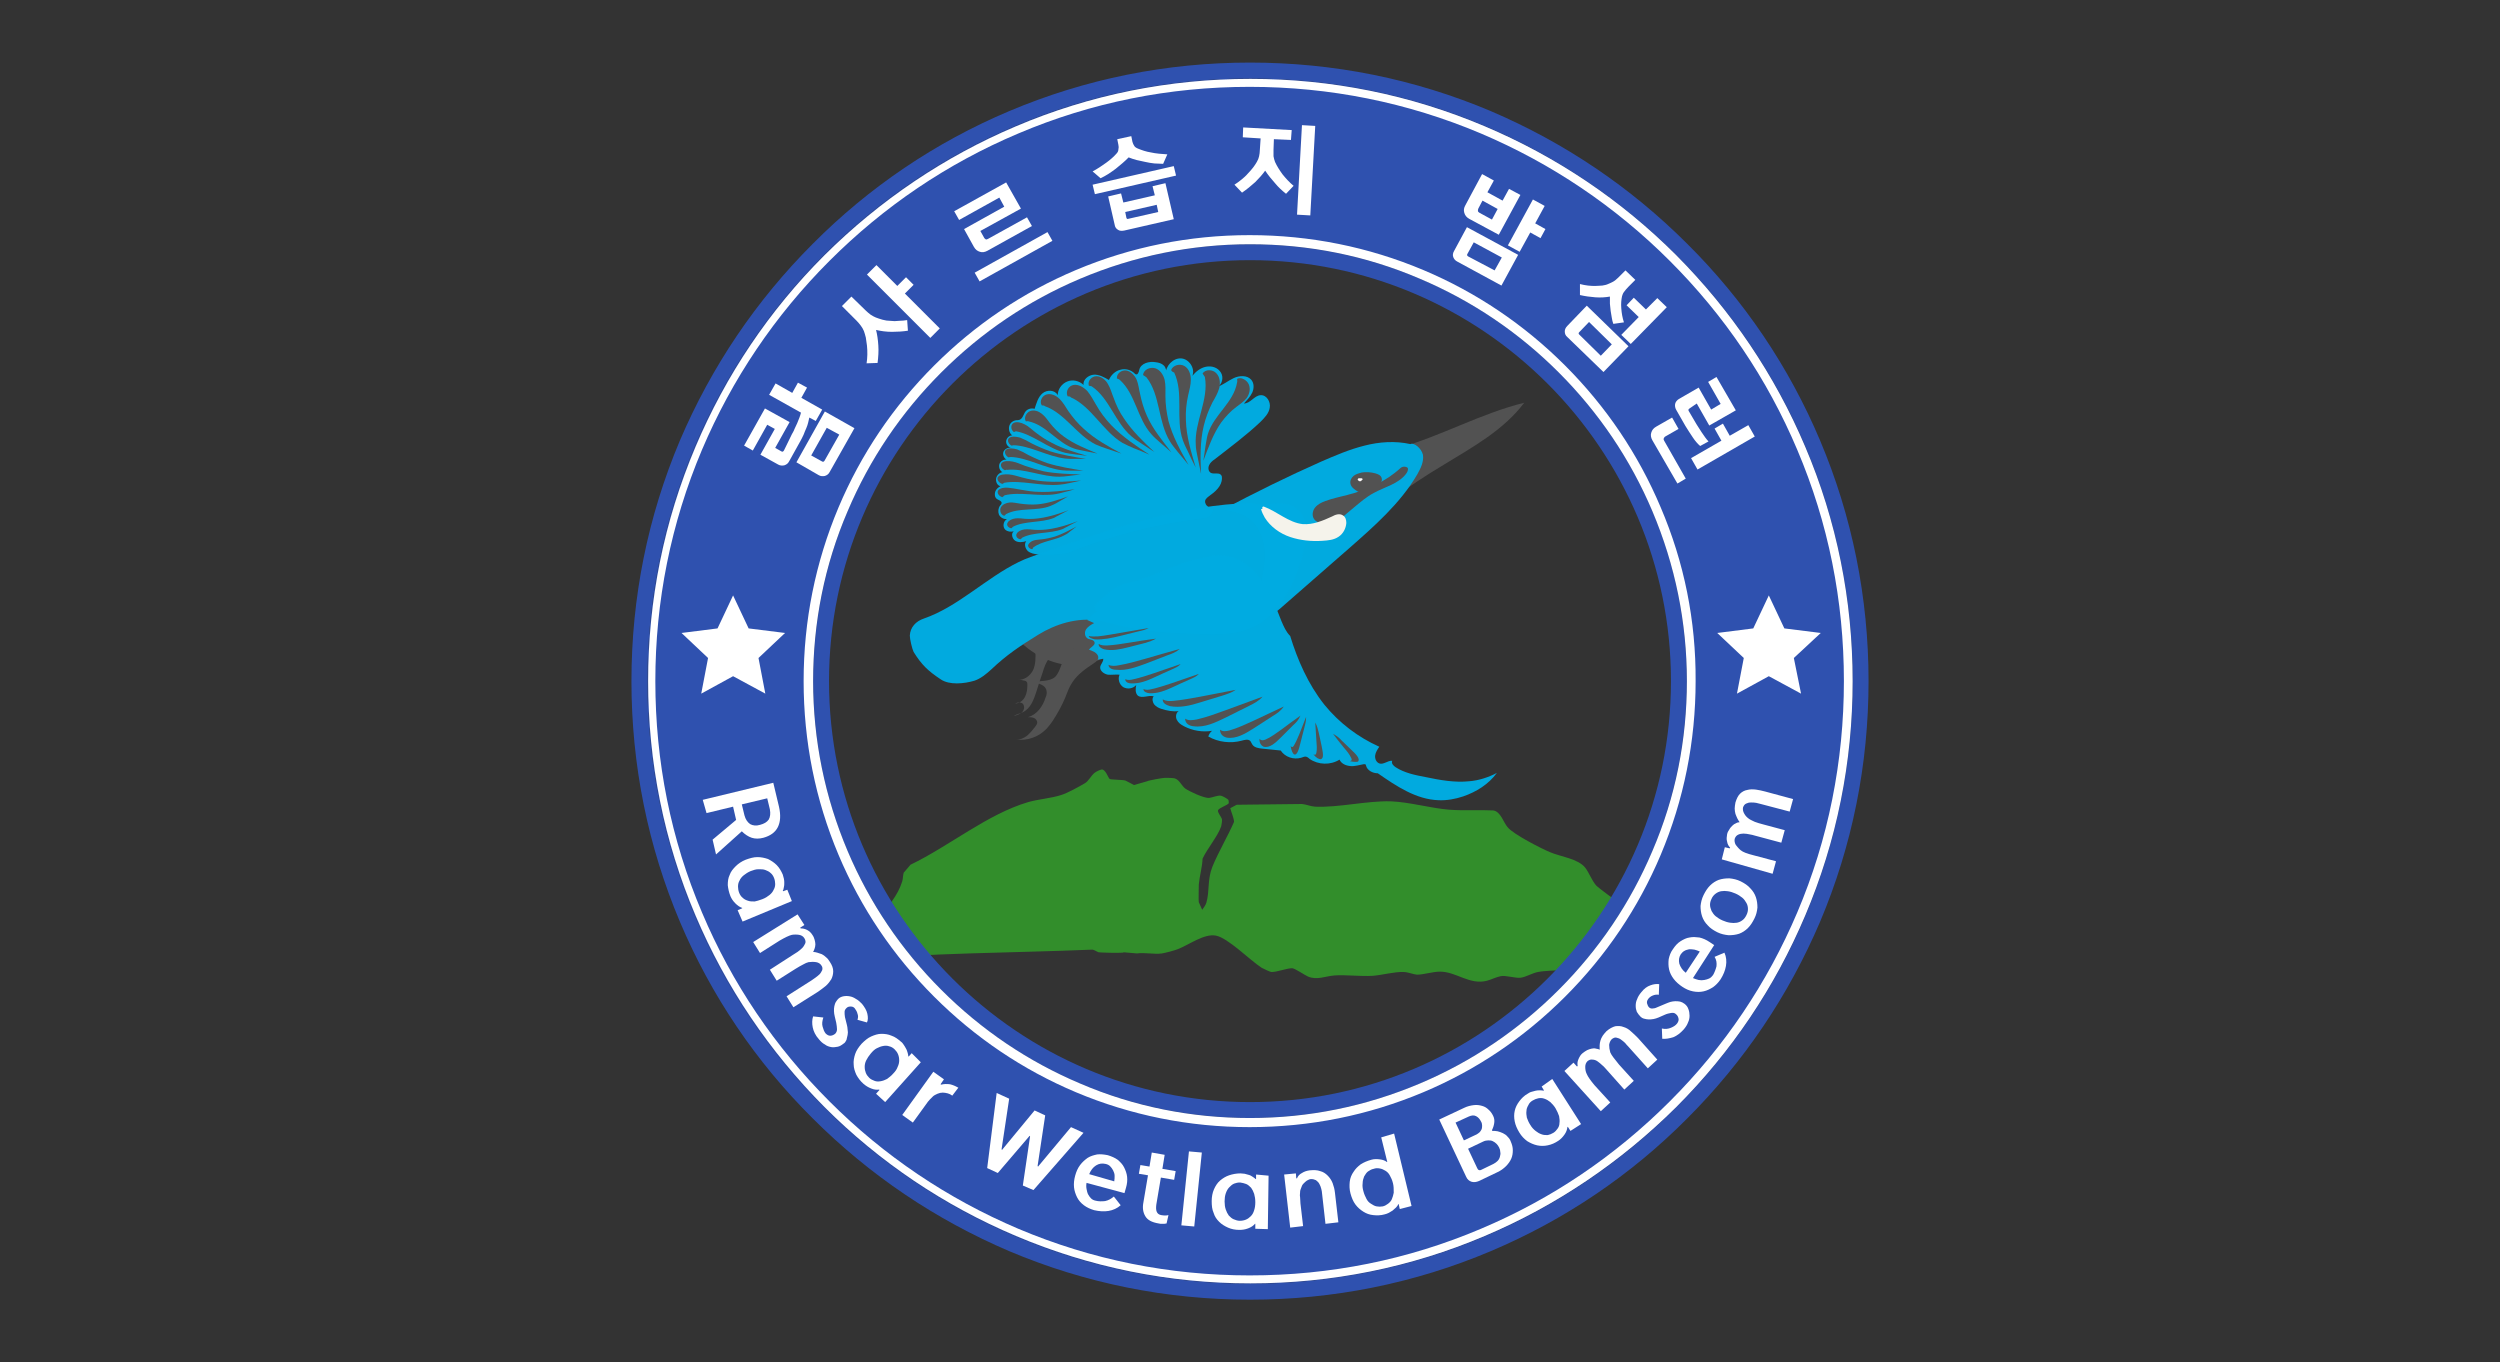 <?xml version="1.0" encoding="utf-8"?>
<!-- Generator: Adobe Illustrator 25.1.0, SVG Export Plug-In . SVG Version: 6.00 Build 0)  -->
<svg version="1.1" xmlns="http://www.w3.org/2000/svg" xmlns:xlink="http://www.w3.org/1999/xlink" x="0px" y="0px"
	 viewBox="0 0 659.2 359.2" style="enable-background:new 0 0 659.2 359.2;" xml:space="preserve">
<rect x="0" y="0" width="659.2" height="359.2" fill="#333333" stroke="none"/>
<style type="text/css">
	.st0{display:none;}
	.st1{display:inline;}
	.st2{fill:#2EA7E0;}
	.st3{fill:#F39800;}
	.st4{fill:#328E2B;}
	.st5{fill:#3DBAE5;}
	.st6{fill:none;}
	.st7{fill:#2F51AF;}
	.st8{fill:#FFFFFF;}
	.st9{fill-rule:evenodd;clip-rule:evenodd;fill:#FFFFFF;}
	.st10{fill:#525252;}
	.st11{opacity:0.988;fill:#00ABE0;}
	.st12{fill:#FFFCFC;}
	.st13{fill:#F5F3EB;}
</style>
<g id="Layer_2_1_" class="st0">
	<g id="_레이어_1" class="st1">
		<g>
			<path class="st2" d="M633.5,56.9c8.8-0.6,17.1-5,25.7-5.4c0.1-1.7-0.3-3.9-1-6.3c-0.1,0-0.1,0.1-0.2,0.1
				c-0.1-0.4-0.2-0.7-0.3-1.1c0,0,0.1,0,0.1,0c-0.1-0.4-0.3-0.9-0.5-1.3c-1-3.7-2.7-8.1-5.1-10.4c-1.1-1.7-2.2-3.3-3.2-4.3
				c-3.5,8.1-18.8,24.6-26.9,15.4c-8.8-9.9-4.5-33.5,0.8-43.5c-13.4,9.5-23.5,40.2-13.3,55.4c-3.4,3.3-6.1,8.3-5.6,13.1
				c4-2.3,8.1-5.5,13-5c4.8,11.1,25.6,22.2,36.8,14.5C645.9,71.8,638.9,65.2,633.5,56.9L633.5,56.9z"/>
			<path class="st2" d="M279.6,181c-6.4-15.8-21.3-1.9-22.9,8.6c-8.9,0.2-25.1,0.1-22.3,13.8c5.9,2.1,12,1.5,18.2,1.4
				c-7.3,17.8,9.9,30,17.7,10.3c6.4,10.8,19.5,9.3,16.9-4.9c22.9,3.6,25.4-18,2.8-15.2c8-10.7-8.7-21.8-14.4-10
				c-0.9,0.5,0.4-1.4,1.3-1.4"/>
			<path d="M531.5,221.7c4.2-1.5,8.3-3.1,12.6-4.5c7.5-2.5,15-5,22.6-7.1c7.5-2,15.2-1.8,22.9-1.5c2.7,0.1,5.4,0.3,7.9,0.9
				c1.5,0.3,3.5,0.6,3.8,2.8l0.1-0.1c-1.3-0.4-2.6-0.8-3.9-1.2c1.4,1.4,2.9,2.5,4.5,3.4c1,0.6,1.9,0.4,2.4-0.7l-0.1,0.1
				c0.9,0.7,1.8,2,2.8,2.1c2.9,0.4,4.3,2.6,5.7,4.5c2.8,4.1,5.4,8.4,7,13.2c0.3,0.8,0.4,1.7,0.7,2.4c0.9,2,1.5,3.8,1.1,6.2
				c-0.5,3.2,0.6,6.7,1,10.1c0,0.2,0,0.6,0.1,0.7c3.5,3.2,1.9,7.4,1.8,11.1c-0.3,7.9-1,15.8-2.1,23.5c-0.7,4.9-2.4,9.6-4,14.4
				c-2.4,7.1-5.6,13.9-10,20.1c-1,1.5-1.6,3.3-2.4,4.9c-0.6,1.1-1.4,2.1-2.5,3.7c-0.4-1.2-0.6-1.7-0.9-2.5c-0.8,0.7-1.6,1.4-2.4,2.2
				c-0.9-0.4-1.9-0.8-3.1-1.4c-0.8,1.7-1.7,3.4-2.6,5.2c-2.2-0.2-4.6-2.1-6.5,0.7c0.2-0.9,0.5-1.8,0.8-3.1c-0.9,0.4-1.5,0.7-2.6,1.2
				c0.3-1.5,0.5-2.6,0.8-3.9c-2.2-0.7-4.3-1.8-6.1,0.6c-2-0.9-3.9-1.8-5.7-2.7c0.8-2.4-0.7-5.1,2.1-6.7c-0.2-0.2-0.5-0.3-0.7-0.5
				c-0.6,0.7-1.4,1.3-1.9,2.1c-0.9,1.3-1.8,2.6-2.4,4.1c-0.8,2.1-2.3,2.6-4.6,2.4c-1.4-1.9-1-3.8,0.1-5.6c1-1.7,2-3.3,3.2-5.1
				c-0.9-0.5-1.7-1-2.8-1.6c-0.4,1.6-0.6,3.1-1.2,4.5c-0.7,1.4-1.8,2.5-3,4.2c0.2-1.1,0.3-1.9,0.5-3.3c-0.8,0.9-1.1,1.6-1.7,1.9
				c-0.7,0.4-1.7,0.8-2.2,0.5c-0.6-0.2-1.1-1.3-1-2c0.2-2.1,0.7-4.1,1.1-6.3c-0.4-0.5-0.9-1.2-1.8-2.6c1.4-1.1,2.7-2.3,4.2-3.5
				c-0.3-2-1.5-3-3.7-2.8c0.6-1.4,0.9-2.7,1.7-3.6c1.6-2,3.4-3.8,5.1-5.7c1-1.1,1.9-2.2,2.8-3.3c1.4-1.8,2.7-3.7,4.2-5.4
				c4-4.2,6.3-9.2,7.2-14.8c1.3-7.6,0.6-15-2.6-22.1c-0.9-1.9-2-2.7-4.2-2.4c-5,0.7-10,1.6-14.8,3.4c-2.3,0.9-4.8,1.1-6.9,2.2
				c-5.6,3.1-11,6.6-16.6,9.8c-1.6,1-3.5,1.6-5.2,2.5c-0.6,0.4-1.3,0.7-1.9,1.1c-1,0.9-2.1,1.8-3.1,2.6c-1,1-2,2-3.1,3
				c-1.2,1.7-2.2,3.6-3.7,5c-3,2.9-6.3,5.5-9.4,8.2c0.4-0.7,0.8-1.3,1.5-2.3c-1.2,0.8-1.7,1.6-1.4,2.3c-1,1.6-1.9,3.4-3.1,4.8
				c-7.1,8.2-12.8,17.5-18.6,26.6c-2.3,3.6-4.7,7.1-7.2,10.5c-0.9,1.2-1.3,3.3-3.6,2.3c-0.1,0-0.2,0.1-0.3,0.2
				c-1.8,1.7-3.5,3.3-5.4,5.1c0.3,0.3,0.8,0.7,1.6,1.4c-0.8,0.1-1.3,0.1-2,0.2c0.4,0.8,0.9,1.6,1,2.4c0.3,1.8-0.3,2.2-2.2,2.3
				c-0.9,0-1.8,0.5-2.6,0.4c-0.9-0.1-1.8-0.7-2.9-1.1c-0.6,0.8-1.1,1.5-1.6,2.3c-2.6-0.4-4.5-3.1-7.7-2c0.2,1.1,0.3,2.1,0.5,3.6
				c-2.4-1-4.7-1.8-6.8-2.9c-4.2-2.2-8.3-4.5-12.3-7c-3.7-2.3-7.2-5-10.7-7.6c-0.7-0.6-1.4-1.4-1.8-2.3c-1.9-4.3-3.9-8.6-5.6-12.9
				c-0.9-2.2-1.6-4.5-3-6.5c-1.8-2.4-3-5.2-4.5-8c-0.7,0.3-1.2,0.5-1.7,0.8c-15.1,9.3-31.7,14.7-49,18.3c-4,0.8-8.1,1.5-12.2,2.2
				c-4.2,0.8-8.3,1.5-12.5,2.4c-2.1,0.4-4.1,1.3-6.2,1.8c-0.9,0.2-2.1,0.5-2.9,0.2c-2.2-0.9-3.2,0.1-3.6,1.9
				c-4.7-0.2-9.3-0.4-13.9-0.6c-0.9,0-1.8-0.2-2.6,0c-4.7,1.2-8.2-1.3-11.7-3.6c-0.8-0.5-1.4-1.6-1.8-2.5
				c-2.9-6.8-5.6-13.7-8.5-20.6c-0.6-1.4-0.9-2.7-0.4-4.2c1.3-4.6,2.3-9.2,3.6-13.7c0.3-1.2,1.3-2.2,1.8-3.5
				c0.4-1.1-0.9-2.7,1.2-3.2c0.1,0,0-0.6,0-0.9c-0.1-1.3,0.6-2.4,2-3.2c-1.3-1.1-1.3-2.5,0-3.2c1.8-1.1,2.3-3,3.3-4.5
				c2.6-4.3,4.9-8.8,8.3-12.6c1.6-1.8,2.6-4.3,3.8-6.4c2.1-3.7,4-7.5,7.5-10.2c0.7-0.5,1.1-1.5,1.4-2.4c2.1-5.1,6.2-8.6,9.5-12.8
				c1.2-1.5,2.5-3.1,5-2.1c0.2-1.2,0.4-2.1,0.6-3.3c1.2,0.3,2.7-2.1,3.9,0.6c0.1,0.1,1.8-0.3,2.6-0.7c1.8-1,4.6-1.7,7-1.5
				c0.1,0.9,0.2,1.8,0.3,2.7h1.6c0.2,0.3,0.4,0.4,0.4,0.6c0.5,3.2-0.1,6.4,0.3,9.6c0.3,2.6-1.5,5.6-2.7,8.2
				c-6,12.5-12.2,24.9-18.3,37.4c-0.1,0.2-0.1,0.5-0.3,0.8c2.3,1.4,4.7,2.7,7.5,4.4c-1.1,0.5-1.6,0.7-2.4,1c1.2,1.7,2.8,2.4,4.7,2.3
				c2.5-0.1,5.1-0.5,7.6-1c3.4-0.7,6.5-2.2,10.3-1.5c2.1,0.4,4.6-1.2,6.9-2.1c2.8-1.1,5.5-2.5,8.3-3.8c6-2.7,10.6-7.3,15.8-11.3
				c6.5-5,12.2-10.8,17.5-17c3.4-4,6.6-8.2,9.5-12.5c1.5-2.3,3.7-3.9,4.9-6.6c1.7-4.2,4.1-8.2,6.6-12c1.8-2.7,4.3-4.9,6.7-7.6
				c0.4,1,0.7,1.7,1,2.5c0.9-1.4,1.5-3.1,3.6-2.2c0.2,0.1,0.7-0.5,1.1-0.7c0.6-0.2,1.3-0.5,1.8-0.3c4.5,1.9,5.1,1.7,6.4-2.5
				c2.4-1.1,2.4,2.3,4.5,2.2c0.4-0.8,0.9-1.7,1.4-2.6c0.9,0.6,1.8,1.6,2.8,1.7c0.9,0.1,2.4,1.4,2.9-0.7c0.5,0.3,1.4,0.4,1.6,0.8
				c0.4,1.1,0.7,2.3,0.6,3.4c-0.1,1.4-0.6,2.8-1.1,4.6c1.2-0.8,1.9-1.5,2.8-1.9c0.8-0.4,1.7-0.4,2.9-0.7c-0.1,2.2-0.2,3.8-0.3,5.5
				c1.3,0.2,2.6,0.2,1.8,2.1c-0.6,1.6-1.1,3.2-1.6,5c0.7,0.1,1.3,0.3,2.2,0.5c-0.2,1.6-1.2,3.8-0.5,4.5c1.8,1.8,0,2.8-0.3,4.1
				c-0.3,1.5-1.3,2.9-1.7,4.4c-0.7,3-2.6,5.4-3.8,8.1c-2.4,5-3.4,10.3-4.1,15.8c-0.5,3.7-1,7.5-1.5,11.2c-0.3,2.5-0.7,4.9,1.1,7.2
				c0.6,0.8,0.2,2.4,0.2,3.6c0.2,3.4,0.4,6.7,0.6,10.8c1.2-1.1,1.7-1.5,2.1-2c2.9-3.9,5.7-7.9,8.7-11.7c4.2-5.3,8.6-10.5,13-15.6
				c0.7-0.8,1.9-1.1,2.6-1.9c0.8-1,2.8-0.8,2.9-2.7c0-0.3,1.1-0.8,1.8-0.8c1.8-0.1,3-0.5,3-2.7c0-0.9,1-1.9,1.8-2.6
				c5-4,11.9-9.3,15.3-14.4C512,226.3,531.5,221.7,531.5,221.7L531.5,221.7z M581.5,211.3c5.4,0.6,10.2,1.2,15,1.8
				C591.8,211.5,587.2,208.8,581.5,211.3z M623.8,262.7c-0.2,0-0.3-0.1-0.5-0.1v3.7c0.2,0,0.3,0,0.5,0V262.7z"/>
			<path d="M184.8,248c-3.5,2.3-6.9,4.9-10.6,6.7c-5.3,2.6-10.9,4.7-16.4,7c-1.2,0.5-2.5,1-3.7,1.5c0,0.3,0,0.5-0.1,0.8
				c1.3,0.4,2.7,0.8,4,1.2c4.7,1.3,9.3,2.6,14.1,3.8c13.4,3.3,26.8,6.6,40.2,9.6c8.6,1.9,17.3,3.4,26,4.8c4.2,0.7,7.8,2.2,11,5
				c1.2,1.1,2.9,2,4.5,2.4c12.3,2.6,24.6,5.1,36.8,7.6c0.9,0.2,1.8,0.6,2.7,0.9c1,0.4,2,1.2,3.1,1.3c5.4,0.5,9.6,3.7,14.2,6.2
				c1.1,0.6,2.2,1.2,3.4,1.4c7,1,12,5.3,16.8,9.8c2.2,2,4,4.4,6.3,7.1c-1.5,0.5-2.6,0.9-3.7,1.3c0.2,3.3,3.9,4.5,5.1,7.9
				c-1.2,1.7-2.2,4.5-4,5.3c-2.3,1.1-0.4,1.9-0.6,2.9c-2.4,1.6-5.4,1.8-8.8,2.2c1.2,1.9,2.2,3.6,3.3,5.3c-1.5,1-3.6,1.6-6,1.7
				c0.5,1,0.9,2,1.3,3c0.1,0.2-0.1,0.5-0.2,0.8c-1.9,0.8-4.2,0.9-5.4,3.3c-0.3,0.6-2,0.7-3.1,0.6c-1.6-0.1-3.2-0.5-4.7-0.9
				c-6.8-1.9-13.7-3.5-20.4-5.8c-2.3-0.7-4.7-0.2-6.9-1.7c-1.9-1.3-4.7-1.3-7.4-1.9c0.1,0.8,0.1,1.5,0.2,2.3h-1.9
				c-0.2,0.5-0.4,1-0.6,1.5c-0.3,0-0.6,0.1-0.8,0c-2.7-0.9-4.7-3.8-8.1-2.4c-0.3,0.1-0.9-0.8-1.4-1.1c-2.7-1.6-5.5-2.7-8.8-1.9
				c-1.4,0.3-3,0.3-4.5,0.3c-0.6,0-1.6-0.1-1.8-0.4c-1.2-2.9-4.3-2.6-6.4-3.8c-2.4-1.4-5.3-2-8-2.8c-6.8-2-13.6-3.9-20.4-6
				c-16.4-5.1-32.7-10.2-49.1-15.5c-13.1-4.2-26.3-8.4-39.3-13.1c-9.1-3.3-18-7.2-26.8-11.1c-2.3-1-4.1-3-6.2-4.4
				c-4.6-3.2-9.2-6.3-13.9-9.5c-0.7-0.5-1.5-0.8-2.4-1c-2.7-0.8-5.5-1.4-8.6-2.2c-1.3,2.1-2.7,4.4-4.2,6.7
				c-8.4,13.3-16.7,26.5-25.1,39.8c-0.9,1.4-1.9,2.6-2.9,3.9c-3,3.6-3.2,3.6-8,1.9c-0.9,0.8-2,1.7-3.2,2.9c-2.4-2.4-6.5-2.1-8-6.3
				c-0.6,1.1-1,1.9-1.6,2.6c-0.2,0.3-0.9,0.3-1.3,0.2c-0.3-0.1-0.6-0.9-0.5-1.1c1-1.9-1-2.8-1.5-4c-0.5-1-2.2-0.6-3.4,0.1
				c-0.4,0.2-0.9,0.3-1.4,0.5c-2.7-2.4,0.2-4.7-0.1-7.2c-1.1,0.6-2,1.3-3.1,1.7c-1.6,0.7-2.6,0-2.6-1.7c0-0.5-0.1-1.1,0.2-1.5
				c1.8-2.5,1.1-6.2,4.1-8.4c-0.7-0.5-1.2-0.9-1.9-1.5c0.5-0.8,1-1.6,1.5-2.4c3-4.1,6-8.3,9.2-12.2c1.3-1.6,3.2-2.8,4.9-4.1
				c0.9-0.7,2-1.3,3-1.9v2c4.3-3.5,7.2-7.9,10.5-11.8c3.3-4,6.2-8.4,9.6-12.4c3.3-3.9,4.4-9.2,8.7-12.5c-0.5-1.2-1.1-2.3-1.6-3.3
				c0.5-2.1,4.1-1.5,3.1-4.6c3.8,1.3,5.1-0.8,5.8-3.8c0.1-0.6,0.5-1.2,0.9-1.6c5.3-4.5,8-10.9,11.7-16.6c2.3-3.4,4.5-6.9,6.2-10.7
				c0.4-0.9,1.5-1.6,2.3-2.4c-0.6-0.7-1.1-1.3-1.6-2c0.3-0.2,0.5-0.5,0.6-0.5c2.5,0.2,3.2-2,3.5-3.4c0.5-2.9,2.1-5.3,3.5-7.5
				c0.9-1.5,3-2.2,3.2-4.6c0.6,0.4,0.9,0.7,1.1,0.7c1.3-0.3,2.5-0.6,3.7-1.2c0.4-0.2,0.6-1,0.8-1.6c3.3,0.6,5,2.7,5.1,6.3
				c0.5-1.7,1-3.4,1.7-5.6c1.2,2,2.1,3.5,3,5.1c4.3-0.9,8.4-1.8,12.5-2.5c2.3-0.4,4.7-2.1,7.1-0.4c0.2,0.1,0.5,0.1,0.7,0
				c3.6-2.5,7.8-2.2,11.8-2.7c5.4-0.6,10.9-0.9,16.4-1.2c6.5-0.4,12.9-1,19.4-1c8.7,0,17.5,0,25.6,3.9c5.3,2.6,9,6.9,12.5,11.5
				c0.7,0.9,1,2.3,1.2,3.5c0.4,3.1,0.5,6.2,1,9.2c0.7,4.3-1.3,7.6-3.8,10.7c-1.9,2.4-3.9,4.6-3.8,8c0,0.6-0.4,1.2-0.7,1.7
				c-4.8,6-10.8,10.5-17.8,13.9c-0.2,0.1-0.5,0-0.7,0c-0.2-0.5-0.4-1.4-0.7-1.4c-1-0.2-1.6,0.4-2,1.6
				C183.1,248.2,184,248.1,184.8,248L184.8,248z M195.2,239.2c2.9-0.6,3.9-3.1,5.8-4.8c-0.3-0.3-0.5-0.5-0.8-0.8
				C198.5,235.6,196.9,237.4,195.2,239.2c-2,0-3.5,1-4.7,3.1C193.2,242.6,193.6,240.1,195.2,239.2L195.2,239.2z M89.8,238.8
				c3.8,0,7.2,0.4,10.6-0.1c6.8-0.9,13.5-2,20.1-3.5c9.8-2.2,19.5-4.8,29.2-7.5c3.1-0.8,6-2.2,9-3.5c6.5-2.7,12.8-5.9,19.6-9.7
				c-1.9-0.6-3.2-1-4.5-1.4c-6.9-2.2-14.2-0.7-21.1-2.3c-4.3,1.1-8.5-1-12.9-0.5c-0.7,0.1-1.6-0.5-2.3-0.9c-3.1-2-7.3-1.5-10,1.2
				c-3-0.4-6.1-1-9.2-1.3c-4.8-0.4-9.5,0.9-14.2,0.7c-1.5-0.1-2,1.1-2.5,2.3c-3.3,7.5-6.7,14.9-10.1,22.4
				C90.9,236,90.4,237.3,89.8,238.8L89.8,238.8z M222.5,284.1c0.1-0.2,0.1-0.5,0.2-0.7c-1.5-0.3-3-0.6-4.5-1l-0.2,0.8
				C219.5,283.5,221,283.8,222.5,284.1L222.5,284.1z M171.5,255c-0.1-0.3-0.1-0.6-0.2-0.9c-1.1,1.1-3-0.1-4.1,2.4
				C168.9,255.9,170.2,255.5,171.5,255L171.5,255z M326.4,317.8c-0.1,0.2-0.3,0.3-0.4,0.5c0.7,0.7,1.3,1.4,2,2.1
				c0.1-0.1,0.3-0.3,0.4-0.4C327.7,319.3,327.1,318.5,326.4,317.8L326.4,317.8z M248.7,345.4c1,0.6,1.9,0.6,2.8,0H248.7z"/>
			<path class="st3" d="M112.9,149.7c-3.6-0.1-7.2-0.1-10.8-0.2c-3.3-0.1-6.7,0.1-9.9-0.5c-9.8-1.7-19.5-3.8-28.4-8.4
				c-9.8-5-16.6-12.6-20.7-22.7c-1.2-3.1-2.3-6.2-3.4-9.3c-0.4-1-0.6-2.1-0.7-3.2c-0.4-5.2-1.1-10.4-0.5-15.6c0.2-1.4,0.6-2.9,1-4.3
				c1.5-5.8,2.6-11.6,5.5-16.9c3.6-6.5,7.6-12.8,12.2-18.7c2-2.6,3.9-5.4,6.2-7.8c2.3-2.4,4.5-4.8,6.5-7.5c1-1.4,2.1-2.8,3.1-4.2
				c4-5.7,9.7-8.3,16.3-9.5c6.7-1.3,13.5-2.1,20.3-2.3c6.2-0.2,12.4-0.8,18.5-0.4c7.5,0.4,15.1,1.3,22.5,2.6
				c5.6,0.9,10.4,4.1,14.7,7.8c3.7,3.3,7.3,6.7,10.8,10.2c3.3,3.3,5.9,7.3,7.8,11.5c0.5,1,1.4,2,1.4,2.9c-0.1,3,1.2,5.6,2,8.4
				c0.4,1.6,0.5,3.4,0.8,5.1c0.4,2,0.6,4,1.3,5.9c1.9,5.3,2.9,10.7,2.4,16.3c-0.3,3.2-0.6,6.4-0.9,9.6c-0.3,3.6-2.4,6.5-4.2,9.4
				c-1.3,2-2.8,3.8-4.1,5.8c-1,1.5-2,3-3,4.5c-0.3,0.4-0.9,0.5-1.4,0.9c-0.9,0.7-1.6,1.2-1.9,2.7c-0.3,1.3-2,2.6-3.4,3.3
				c-1.7,0.8-3.1,1.5-3.9,3.2c-0.2,0.5-0.6,0.9-1.1,1.2c-2.7,2-5.2,4.1-8,6c-3.1,2.1-6.3,4.1-9.7,5.8c-2.9,1.5-6,2.7-9.1,3.8
				c-5.4,1.8-11.1,2.4-16.7,3.3c-3.3,0.5-6.7,0.6-10.1,0.9C113.8,149.1,113.4,149.4,112.9,149.7L112.9,149.7L112.9,149.7z
				 M130.8,57.8c0-0.1,0-0.2,0-0.4c-1.5,0-3-0.1-4.6,0c-2.4,0.1-4.9,0.3-7.3,0.5c-0.5,0-1.2,0.3-1.3,0.6c-0.5,1.5-2.4,1.3-2.7,1
				c-1.7-1.8-2.6-0.3-3.8,0.5c-0.8,0.4-1.8,0.5-2.7,0.7c-1.6,0.4-3.3,0.8-5.3,1.4c1,0.8,1.7,1.3,2.3,1.7c-0.1,0.2-0.1,0.3-0.2,0.5
				c-1-0.3-2-0.7-3.3-1.1c0.8,1.2,1.3,2.3,2.1,3c1.1,0.8-0.6,2.1,0.5,3.1c-1.2-0.7-2.4-1.5-3.7-2.2c-1.5,1.2-2.4-1.3-3.7-0.7
				c-0.2,1.7-0.4,3.2-0.6,4.9c0.8,0.5,1.8,1.2,2.6,1.7c-0.2,0.9-0.3,1.5-0.5,2.5c-2.5-0.5-4.8-1.1-7.2-1.6c-0.4,0.7-0.8,1.4-1.2,2.1
				c0.6,0.4,1.1,0.8,1.7,1.2c-3.7-0.6-5.1-4.3-8.5-5.9c-0.7,1.5-1.3,2.9-2,4.5c-1.9-1-4.1-1.3-4.9-3.7c-1.7,0.8-0.5,1.5-0.1,2.4
				c-1.1,0.1-2.3-0.2-2.9,1.1c-1.5,3.3-3.5,6.6-4.6,10c-1.3,4.3-2.1,8.8-1.8,13.4c0,1,0.1,2.2,0.7,2.9c2.1,2.8,4.2,5.7,7.4,7.2
				c15.1,7.1,30.6,9.3,46.6,3.1c8.3-3.2,16.2-7.3,22.8-13.4c3.4-3.2,6.7-6.5,9.9-10c0.7-0.7,0.9-2,0.9-3.1c0-2.2-0.2-4.4-0.5-6.6
				c-0.1-1.3-0.4-2.5-0.9-3.7c-1.6-4-4.2-7.4-7.1-10.4c-3.8-3.9-8.3-6.8-14.2-6.2c-1.3,0.1-2.6-0.3-3.9-0.4c0.3-0.3,0.6-0.4,0.8-0.4
				C130.1,58,130.5,57.9,130.8,57.8L130.8,57.8z M187,98.9c0.2,0,0.4,0,0.6,0.1c1.9-4.8,2.7-9.7,1.8-14.8c-0.3,2.4-0.3,4.9-0.6,7.4
				C188.3,94,187.5,96.4,187,98.9L187,98.9z M179.4,114.4c-0.2-0.2-0.4-0.3-0.5-0.5c-1.5,1.6-3.1,3.2-4,5.2c0.2,0.1,0.3,0.2,0.5,0.3
				C176.7,117.8,178.1,116.1,179.4,114.4z M187.9,103.2c-2.3,1.8-2.6,2.6-2.4,4.6C186.5,106,187.2,104.6,187.9,103.2z M66.3,87.2
				c-0.3,1.2-0.6,2-0.8,2.9c0.2,0.1,0.4,0.1,0.6,0.2C65.9,89.3,67.8,88.9,66.3,87.2L66.3,87.2z M69.6,142c0.1-0.2,0.1-0.4,0.2-0.5
				c-0.6-0.2-1.2-0.5-1.8-0.7c0,0.1-0.1,0.2-0.1,0.4C68.4,141.5,69,141.8,69.6,142L69.6,142z M157.6,24.9l-0.4,0.6
				c0.6,0.3,1.2,0.6,1.8,0.9c0.1-0.2,0.2-0.3,0.3-0.5C158.7,25.6,158.2,25.2,157.6,24.9z M96.9,73.3c-0.5-0.7-0.8-1.1-1.1-1.5
				l-0.6,0.6C95.7,72.7,96.1,72.9,96.9,73.3z"/>
			<path class="st2" d="M266.4,91c-0.4-1.8-0.8-3.6-1.1-5.5c-0.6-4.7-1.1-9.3-1.6-14c-0.2-1.8,0-3.6,0-5.9c-1.4,1.2-2.5,2.1-3.4,3.1
				c-7,7.5-13.7,15.2-19.8,23.6c-7.5,10.4-14.1,21.4-20.8,32.4c-3,5-5.8,10.2-8.7,15.3c-1,1.8-1.7,3.7-1.6,5.8
				c0,0.9-0.8,1.8-1.7,2.6c0.1,0.6,0.2,1.2,0.2,1.8c0.1,1.4,0.4,2.6-0.5,4c-0.6,0.9-0.4,2.3-0.6,3.7c-1.4,0.5-3.6-0.7-4.8,1.8
				c-0.4-1.5-0.6-2.5-0.9-3.9c-2.3,1.1-1.5,3.6-2.8,5.2c-0.8-1.1-1.6-2.2-2.4-3.3c-0.1,0-0.2,0.1-0.3,0.1c0,0.4,0.1,0.8,0.1,1.3
				c-1.9,0.3-1.8-1.8-3.2-2.7c-0.3,0.5-0.6,1.1-1,1.8c-0.3-0.5-0.4-0.7-0.5-0.8c-0.1-0.4-0.1-1.2-0.3-1.3c-2.3-0.8-2.2-3.1-2.8-4.8
				c-0.5-1.2-0.9-2.4-2-3.3c-0.3-0.3-0.4-0.8-0.6-1.3c-0.5,0.2-0.9,0.5-1.6,0.8c-0.4-1.6-0.8-3.2-1.1-4.8c-0.1-0.7-0.1-1.4,0.1-2.1
				c0.6-1.9,1.4-3.8,2-5.7c0.2-0.5,0.1-1.1,0.2-1.6c0.1-0.4,0.1-0.9,0.3-1.3c1-2,2.2-4.1,3.2-6.1c0.6-1.2,2.1-1.6,2.3-3.1
				c0.2-0.9,0.5-1.8,0.9-2.6c0.4-0.7,0.5-1.9,1.8-1.8c0.3,0,0.9-0.8,0.9-1.3c-0.2-2.1,1.3-3.5,2.3-5c3-4.5,6.1-8.9,9.3-13.3
				c0.7-1,1.7-1.8,2.5-2.8c0.4-0.5,1-1,1-1.5c0-1.5,0.7-2.5,1.8-3.4c0.3-0.3,0.5-0.8,0.8-1.1c2.2-3.8,5.2-7,7.9-10.3
				c2-2.4,4-4.7,5.7-7.3c1.5-2.3,3.7-3.9,5-6.2c0.7-1.3,1.7-2.3,2.5-3.4c0.7-0.9,1.2-2.2,2.8-2.3c0.5,0,1.2-0.8,1.2-1.3
				c0.2-1.9,1.8-2.7,2.8-3.9c4.9-5.5,10.7-10.1,16.2-14.8c0.6-0.5,1.4-0.7,2.1-1c-0.3,0.6-0.7,1.1-1,1.7c0.1,0,0.1,0.1,0.2,0.2
				c0.6-0.5,1.1-0.9,1.8-1.5c-0.4-0.1-0.7-0.2-1-0.3c1.8-1.5,3.5-3,5.3-4.5c0.8-0.6,1.7-1.1,2.5-1.6c0.7-0.4,1.3-1.2,2.3-0.5
				c0.3,0.2,0.9-0.1,1.3-0.3c1.1-0.4,2-1.1,3.2,0.2c0.4,0.5,1.5,0.4,2.1-0.4c0.3-0.4,0.5-0.8,0.9-1.4c0.7,0.8,1.3,1.5,1.9,2.1
				c1.4,0,0.3-1.3,1-1.8c1.2,0.6,2.4,1.3,3.9,2.1c0,0.7,0.1,1.7,0.2,2.7c0.6,0.1,1.2,0.2,1.8,0.4c0.1,0.3,0.2,0.5,0.3,0.7
				c0.2,0.7,0.4,1.5,0.6,2.2c0.1,0.3,0.2,0.8,0,1c-0.6,0.9-0.4,1.5,0.1,2.3c0.6,1.1,0.6,2.3,0.4,3.6c-0.2,2.2,0.1,4.5,0.2,6.7
				c0.1,3.3,0.1,6.5,0.2,9.8c0.2,5.2,0.2,10.4,0.7,15.6c0.2,2.1,0.2,4.2,0.6,6.2c0.4,2.1,0.1,4.3,1.1,6.5c0.9,2,1.2,4.4,0.7,6.7
				c-0.1,0.4,0,0.9,0.1,1.6c1.6-1.3,3.1-2,3.5-4.2c0.4-1.9,1.4-3.9,2.7-5.3c1.7-2,2.1-4.3,3-6.5c0.4-1,0.9-2,1.3-3
				c0.3-0.6,0.7-1.1,0.7-1.7c0.1-1.3,0.7-2.1,1.8-2.8c0.4-0.2,0.8-1,0.7-1.5c-0.3-1.2,0.3-2,0.8-2.8c0.6-1,1.7-1.8,2-3.1
				c0.1-0.3,0.9-0.5,1.4-0.7c0-1.8-0.1-3.7,2.3-4.3c0.3-0.1,0.7-0.7,0.7-0.8c-0.9-2.1,0.7-3.5,1.5-4.8c2.9-4.8,6.3-9.1,10.1-13.2
				c1.9-2.1,4.4-3.2,6.7-4.5c0.4-0.2,1.3-0.1,1.5,0.2c0.7,1.3,1.7,0.7,2.6,0.7c0.8,0,1.7-0.3,2.5-0.3c1.1-0.1,2.3-0.2,2.2,1.6
				c0,0.2,0.6,0.6,1.1,0.9c-1.2,1.4-2.5,2.7-3.7,4.1c0.4,1.2,0.8,2.3,1.1,3.3c0.1,0.2,0.2,0.3,0.3,0.5c-0.6,0.4-1.3,0.7-1.8,1.1
				c-4.8,4.4-8,10-11.2,15.6c-4.5,7.7-8,15.9-11.4,24.2c-1.6,3.7-3.2,7.4-4.7,11.2c-2.3,5.8-4.3,11.6-5.7,17.6
				c-1,4.2-2.1,8.3-3,12.5c-0.5,2.2-0.5,4.5-0.6,6.8c-0.1,1.3,0.4,2.6-0.9,3.5c-0.1,0.1-0.2,0.5-0.1,0.7c0.6,2.5-1.1,4.6-1,7
				c-1.4,0.2-2.7,0.4-4.1,0.6c-0.3-0.5-0.7-1.2-1.3-2.2c-0.6,1.2-1,2.1-1.5,3.2c-0.9-1.6-3.3-0.9-3.9-2.9c-0.5,0.2-0.9,0.4-1.2,0.6
				c-0.2-0.1-0.4-0.2-0.4-0.3c-1.4-2.8-2.3-6-4.3-8.2c-3.1-3.5-3.4-7.9-5.2-11.7c-1.9-3.9-3-8.1-3.8-12.3c-0.9-4.8-1.4-9.6-2-14.4
				C267.4,99.5,266.9,95.2,266.4,91c0.5,1.3,1.3,2.6,1.6,3.9c0.6,3,1,6.1,1.3,9.1c0.2,1.5,0,3.2,0.4,4.6c0.4,1.4,0.7,2.6,0.4,4.1
				c-0.2,0.9,0.1,2.1,0.5,2.9c0.6,1.1,0.6,2.2,0.4,3.4c-0.2,0.9,0,1.6,1.2,2c0-0.6,0-1.1-0.1-1.6c-0.6-4.7-1.2-9.4-1.8-14.2
				c-0.3-2.3-0.5-4.7-0.8-7c-0.6-3.8-1.2-7.7-1.9-11.5c-0.4-2.4-1-4.9-1.5-7.3c0-1.5,0-2.9,0-4.4c0-3.4,0-6.8,0-10.2
				c0-0.3-0.1-0.5-0.2-0.8c-1.2,0.3-1.2,1.2-1.2,2.1c0.1,2.3,0.2,4.6,0.3,6.9c0,0.8-0.3,1.8,0,2.4c0.7,1.2,0.9,2.4,0.5,3.7
				c0,0,0.4,0.2,0.7,0.3c0.3,1.9-0.9,3.9,0.3,5.8c0.2,0.3-0.1,0.7-0.1,1.1c0,0.5-0.2,1,0.1,1.3C267.2,88.8,266.6,89.9,266.4,91
				L266.4,91z"/>
			<path class="st2" d="M509.2,26.5c0.6,0.5,0.9,0.6,1.1,0.8c0.8-0.6,0.8-1.2,0.3-1.9c-0.8-1,0.4-1.6,0.6-2.4
				c0.3-1.1,0.6-1.5,1.8-1.2c0.5,0.1,1.2-0.3,1.9-0.4c0.6,1,1.2,1.9,1.8,2.8c0.8-0.3,1.7-0.7,2.5-1c0.1,0,0.4,0.2,0.6,0.4
				c-0.2,0.1-0.4,0.2-0.5,0.4c-0.7,0.7,0.2,1.4,0.5,1.4c1.7,0,2.3,1.9,3.8,2.2c0.3,0.1,0.5,0.8,0.7,1.2c0.3,0.6,0.6,1.3,0.9,1.8
				c3.6-2,6.9-4,10.4-5.9c1.1-0.6,2.5-0.9,3.7-1.4c5-1.7,10.1-2.6,15.3-2.1c0.7,0.1,1.4,0.3,2.1,0.5c0.9,0.2,1.5,1.3,2.7,0.8
				c0.1-0.1,0.5,0.1,0.6,0.3c0.7,1.1,1.9,1.4,2.9,2.1c5.4,3.5,9.1,8.4,11.7,14.3c1.4,3.2,1.7,6.6,2.2,9.9c0.5,3.6,0.9,7.3,0.6,10.9
				c-0.6,7.4-2,14.8-5.7,21.4c-1.5,2.6-3.6,4.9-5.5,7.3c-0.9,1.2-2,2.2-3.1,3.4c0.5,0.3,1,0.8,1.6,1.1c7.3,3.9,15,6.5,23.2,7.3
				c8,0.8,15.9,1.6,23.9,2.3c2.8,0.3,5.6,0.6,8.3,0.4c2.2-0.2,2.9,1.2,3.5,2.6c0.4,1.1,0.8,1.5,1.9,1.2c1.1-0.2,2,0.2,2.7,1.3
				c0.6,0.9,1.5,1.5,2.5,2.4c-0.8,0.2-1.3,0.2-1.8,0.3c0.3,0.8,0.6,1.5,1,2.4c0.6,0.2,1.3,0.4,1.9,0.8c1,0.6,1.7,2.1,1.1,2.7
				c-0.4,0.5-1.3,0.6-2.3,1c0.6,1.2,1.1,2.6,1.9,3.9c1.5,2.3,1.5,2.3-0.7,4.2c0.6,1.3,1.2,2.6,1.9,4.2c-1.7,0.6-3.3,1.2-5,1.8
				c-0.1,0.4-0.3,0.9-0.4,1.5c-0.8,0-1.5,0-2.3,0c-2.2-0.1-2.5,0.2-2,2.6c-2.9-0.2-5.8-0.3-8.6-0.7c-7.3-0.9-14.6-1.8-21.9-2.8
				c-5-0.7-9.9-1.6-14.9-2.6c-2.1-0.5-4-1.6-6-2.5c-0.2,0.2-0.6,0.8-0.8,0.7c-0.7-0.2-1.6-0.4-1.9-1c-0.8-1.2-1.3-2-3.1-1.1
				c-0.7,0.4-2.4,0.3-2.5-1.7c0-0.7-1.5-1.2-2.4-1.8c-0.8,0.9-1.8,1.1-2.2,0.3c-1.3-2.7-4.3-3-6.3-4.7c-1.1,0.4-2.4-0.1-2.9-0.7
				c-1-1.1-2.4-0.9-3.3-1.8c-0.9-0.9-2-1.8-3-2.5c-1.8-1.3-3.7-2.7-5.6-3.8c-3.4-1.9-6.3-4.3-9-6.9c-0.5-0.4-1.1-0.7-1.9-1.2
				c-0.6,3.6-1.1,6.9-1.6,10.2c-0.8,5-1.7,10.1-2.6,15.1c-0.2,1.5-0.4,2.9-0.5,4.4c-0.1,0.7-0.1,1.5-0.3,2.2
				c-0.7,3.5-1.7,7-2.1,10.6c-0.4,3.9-1.8,7.5-2.4,11.2c-0.5,3-0.6,6-1.5,9c-0.6,2-1.3,3.9-2,5.8c-0.3,0.6-0.9,1.1-1.5,1.7v-1.3
				c-0.5,0.4-1.1,1-1.7,1.6c-1.1-0.5-1.8-0.8-2.6-1.1c-0.5,1.2-1,2.5-1.5,3.7c-1.4-0.4-2.5-0.7-3.6-1c-0.3,0.4-0.5,0.7-0.7,1.1
				c-1.1-1.3-1.5-2.9-1.1-4.8c-0.5,0.4-0.8,0.6-1.1,0.8c-0.4-0.4-0.7-0.8-1.2-1.3c-1.3,1.4-0.7,4.3-3.7,4.2c0.1-1.7,0.2-3.5-1.3-4.4
				v-3.8c-0.1-0.1-0.3-0.1-0.4-0.2c-0.3,0.7-0.6,1.5-1,2.2c-0.6,1-0.9,2.3-2.4,2.5c-1.4,0.2-2-0.2-1.8-1.5c0.2-1.4,0.8-2.8,1.2-4.3
				c0.2-0.7,1-1.4,0.1-2.5c-0.4,0.8-0.7,1.4-1,2c-0.8,1.3-1.5,2.7-3.1,3.3c-1.4,0.5-2.4-0.2-2-1.4c0.5-1.9,1-3.6,0.2-5.5
				c-0.2-0.4,0.4-1.2,0.7-1.7c0.8-1.6,0.7-2-0.6-3.1c2.7-7.1,5.4-14,7.9-21.1c1.6-4.6,2.9-9.3,4.3-14c2.1-7.2,4.3-14.4,6.1-21.7
				c2.1-8.6,3.9-17.3,5.8-25.9c0.3-1.4,0.4-2.8,0.4-4.2c0.5-7.8,1-15.7,0.4-23.6c-0.1-1.7,0-3.5,0-5.2c-0.1-2.6-0.4-5.2-0.5-7.9
				C509.2,29.7,509.2,28.3,509.2,26.5L509.2,26.5z M529.4,45.9c0.1,0.8,0.1,1.2,0.1,1.6c0.3,3,0.8,6,0.9,9c0.2,3.6,0.1,7.2,0,10.9
				c-0.1,1.6,0.7,2.7,1.9,3.5c1.3,0.8,2.6,1.5,4,2c3,1.2,6,1,8.9-0.2c0.4-0.2,0.9-0.4,1.2-0.8c1.5-1.5,3-3,4.5-4.6
				c0.9-1,2.2-2.1,2.5-3.3c0.5-2,1.6-3.8,2.2-5.7c1.7-5.2,0.6-10.4-0.6-15.6c-0.3-1.2-1.1-1.9-2.4-2.2c-1.4-0.3-2.9-0.3-4.1-1.3
				c-0.5-0.3-1.9-0.2-2,0c-0.5,1.2-1.5,0.8-2.2,0.8C538.8,40.5,534.1,43.2,529.4,45.9L529.4,45.9z M492.2,140.1
				c-0.5,0.8-1.6,1.4-0.9,2.6C491.6,141.9,491.9,141,492.2,140.1z M628,126.1c0-0.3-0.1-0.6-0.1-0.9c-0.5,0.1-0.9,0.2-1.3,0.3
				c0,0,0.1,0.6,0.1,0.6C627.1,126.2,627.5,126.1,628,126.1L628,126.1z M575.3,98.3c-0.1,0.1-0.1,0.3-0.2,0.4c0.7,0.2,1.4,0.4,2,0.6
				c0-0.1,0.1-0.3,0.1-0.4C576.6,98.7,576,98.5,575.3,98.3L575.3,98.3z"/>
			<path class="st2" d="M339.2,141.6l-1.6,4c-0.1,0-0.2-0.1-0.4-0.1c0.1,0.6,0.3,1.2,0.2,1.7c-0.3,1.4-0.5,3.1-2,3.7
				c-2.1,0.8-4.4,1.2-6.3-0.2c-0.8-0.6-1.1-2-1.5-3c-0.4-1-0.5-2.1-0.8-3.1c-1.1-3.3-0.9-6.7-0.4-10.1c0.5-3.3,1-6.5,1.5-9.8
				c0.6-3.4,1.8-6.6,2.9-9.9c2.1-6.3,5.4-12.1,7.5-18.3c0.1-0.4,0.3-0.9,0.6-1.1c1.5-0.7,1.8-2.2,2.3-3.6c1.2-3.2,2.7-6.3,4.1-9.4
				c1.4-3,3.3-5.7,4.8-8.7c1-2,1.7-4.1,2.6-6.1c0.2-0.5,0.4-1.1,0.7-1.6c3-4.4,5.8-9.1,9.2-13.2c1.7-2,3-4.3,4.7-6.3
				c3-3.6,5.9-7.3,8.8-11c0.3-0.4,0.8-0.6,1.1-0.9c0.8-0.6,1.8-0.9,1.8-2.3c0-0.7,1-1.4,1.6-2.1c1.1-1,2.6-1.7,3.2-2.9
				c1.1-2.2,3-3.5,4.5-5.1c2.1-2.2,4.1-4.5,6.5-6.4c4-3,7.4-6.8,12.1-8.9c1.7,1.1,3.4,2.3,5.2,3.3c1,0.6,2.1,1,2.5,2.3
				c0.2,0.6,1.2,1.3,1.7,1.2c1.6-0.2,1.7,0.9,2.1,1.9c0.6,1.3,1.4,2.6,2.1,3.9c2.6,5.3,5.4,10.6,7.8,16.1c2.1,4.9,3.9,9.9,5.6,15
				c1,3.1,1.9,6.3,2.3,9.6c1,7.1,2.9,14.2,2.6,21.5c-0.3,5.9,0.6,11.8,0.4,17.7c0,1-0.3,1.9-0.5,2.8c0,0.3,0,0.7,0.1,1
				c0.3,1.6,0.2,3.1-0.6,4.5c-0.3,0.6-0.6,1.5-0.4,2.1c1,2.6-0.2,5-0.6,7.5c-0.3,2.3-1.1,4.4-1.4,6.7c-1.7,10.6-4.3,21-7.9,31.2
				c-1.8,5.1-3.7,10.1-6,14.9c-1.7,3.4-3.5,6.7-5.3,10.1c-0.4,0.7-0.9,1.3-1.7,2.3c-0.2-2.3,1.2-3.4,1.8-4.8c0.1-0.4,0.5-0.7,0.7-1
				c0.8-1.3,1.8-2.4,1.8-4.2c0-1,0.9-2.1,1.5-3c1.3-1.7,2.3-3.3,1.8-5.7c-1.7,1-2,2.8-2.8,4.4c-0.7,1.4-1.6,2.8-2.4,4.2
				c-0.2,0.4-0.4,0.9-0.6,1.3c-0.5,0.8-0.9,1.8-1.6,2.5c-1.8,1.8-3.2,3.9-4.5,6.1c-1.2,2.2-1.3,2.2-4,2.6c0.5-1.3,1-2.7,1.6-4.2
				c-2.2,0.4-2.7,3.2-5.1,2.6c-0.1-0.6-0.2-1.2-0.2-1.8c-2.2-0.1-3.3-0.5-3.3-1.3c-0.4-0.2-0.8-0.4-1.3-0.6c0.2-0.9,0.4-1.9,0.6-2.8
				c-0.8-0.7-1.5-0.9-2.3,0.1c-1,1.4-2.1,2.7-3.3,4c0.4-1.1-1.9-1.7-0.5-3c-0.5-1.2-0.2-2.3,0.3-3.5c-0.8,0.6-1.6,1.1-2.3,1.7
				c-0.6,0.6-1.2,1.3-2.1,1.7c0.3-0.6,0.5-1.3,0.9-2.2c-0.5,0.1-0.9,0.1-1.5,0.2c0.1-0.4,0.1-0.7,0.2-1.2c-0.5,0-0.9-0.1-1.3-0.1
				c0-0.4,0-0.8,0.1-1.4c-0.8,0.5-1.3,0.9-1.9,1.3c-1.4-3,1-4.6,2.3-6.6c-1.2-0.7-2.2-1.4-3.6-2.2c1.1-1.5,2-2.8,2.9-4
				c-0.4-0.3-0.9-0.6-1.8-1c1-0.5,1.7-0.9,2.4-1.4c0.4-1.3,0.9-2.8,1.4-4.3c0.2-0.4,0.5-0.8,0.8-1.2c1.9-2.6,4-5,5.7-7.7
				c1.7-2.5,2.8-5.3,4.1-8.1c0.4-0.8,0.9-1.6,1.3-2.4c0.7-1.5,1.3-3,1.9-4.5c0.8-2.2,1.6-4.4,2.4-6.6c0.8-2.5,1.5-5,2.2-7.5
				c0.3-1.1,0.5-2.2,0.8-3.3c-3.5-0.6-6.7-1.1-10-1.8c-5.5-1-10.6-3.2-15.1-6.5c-2.6-1.9-4.7-4.4-6.8-6.8c-2.8-3.3-5.1-7.1-6.9-11.1
				c-0.9-2.1-0.9-2.2,0.9-3.9c0.3,0.5,0.6,1,0.9,1.4c0.1-0.1,0.3-0.1,0.4-0.2v-2.6c2-0.1,4.1-0.1,7.1-0.2c1.5,1.1,3.6,2.8,5.9,4.4
				c2.4,1.7,4.7,3.5,7.8,3.9c2.2,0.3,4.2,1.4,6.3,1.9c1.4,0.3,2.9,0.9,4.4-0.3c0.6-0.5,1.7-0.4,2.6-0.5c1.3-0.1,2.6,0,4.3,0
				c0-2.8,0.1-5.2,0-7.7c-0.1-2.4-0.4-4.7-0.6-7.1c-0.5-4.1-1-8.2-1.5-12.3c-0.1-0.6,0.4-1,0.4-1.3c0.2-1.1,0-2.3-0.1-4.1
				c-0.5,0.7-0.6,0.9-1,1.4c-0.4-1.5-0.7-2.7-1-4c0-0.1,0.5-0.2,0.6-0.3c0-0.5,0-1,0-1.5c-1.4,0.3-1.3-0.9-1.6-1.7
				c-0.7-2.2-1.5-4.4-2.2-6.6c-0.1-0.4,0-0.9,0-1.3c0.5,1.1,0.9,2.3,1.4,3.4c0.2-0.1,0.4-0.2,0.6-0.2c-0.4-1-0.8-2-1.2-3
				c-0.1-0.1-0.6-0.1-0.9-0.1c0.1-0.2,0.3-0.6,0.2-0.7c-0.7-0.8-1.5-1.5-2.4-2.5c-1.1,1.2-2.3,2.4-3.3,3.6c-0.9,1.2-1.9,2.2-3.7,1.7
				c-0.1,2.3-1.7,3.8-2.9,5.4c-1.1,1.4-2.5,2.6-3.9,3.8c-0.7,0.6-1.8,1-2.4,1.7c-0.6,0.8-0.8,1.9-1.4,2.8c-1.7,2.3-3.5,4.5-5.2,6.8
				c-2.7,3.6-5.3,7.1-7.9,10.7c-1.8,2.6-3.5,5.2-5.2,7.9c-1.2,1.9-2.3,3.9-3.5,5.9c-0.6-0.1-1.1-0.2-1.5-0.2
				c-0.8,1.4-1.5,2.6-2.2,3.9c-1,2-1.7,4.1-2.8,6c-2.4,4.4-4.8,8.9-6.8,13.5c-0.3,0.6-0.3,1.2-0.5,1.9c0,0.1,0.1,0.4,0.1,0.4
				c-1.1,0.5-1.3,1.9-2,2.6c-2.2,2.1-2.9,4.9-2.8,7.5c0,3-0.8,5.6-1.9,8.3c0.4-2,0.7-3.9,1.1-5.9c-0.2,0-0.3-0.1-0.5-0.1
				c-1,3.8-2.8,7.4-3.4,11.6C338.7,141.7,338.9,141.6,339.2,141.6L339.2,141.6z M423.4,161.5c2.3-1.9,2.3-4.1,2.4-6.2
				C425,157.2,424.3,159.1,423.4,161.5z M368.9,77.3c0.2,0.1,0.4,0.3,0.5,0.4c0.4-0.6,0.9-1.1,1.3-1.7c-0.1-0.1-0.3-0.2-0.4-0.3
				C369.9,76.2,369.4,76.8,368.9,77.3z M409.3,12.1c-0.1-0.2-0.1-0.4-0.2-0.7c-0.7-0.3-1.2,0.3-1.7,0.9c0,0.1,0.1,0.2,0.2,0.5
				C408.1,12.6,408.7,12.4,409.3,12.1L409.3,12.1z M381.2,62.9l0-0.5H380c0,0.2,0,0.4,0.1,0.7C380.5,63,380.8,62.9,381.2,62.9
				L381.2,62.9z"/>
			<path class="st2" d="M464.5,31.4c0-0.6,0.1-1.1,0.1-1.8c0.8,0.9,1.5,1.2,2.8,1c1.2-0.2,2.7,0.6,3.8,1.7c3.6,3.5,5.6,7.8,7,12.4
				c3.2,10.8,5,21.9,6.1,33.1c0.5,5,0.9,10.1,0.8,15.1c0,3.9-0.8,7.7-1.4,11.5c-0.5,3.4-1,6.9-1.7,10.3c-1.4,6.7-3,13.4-4.5,20.1
				c-0.9,4-2,8-3.1,12c-0.2,0.9-0.4,1.8-1.6,2c-0.2,0-0.5,0.4-0.6,0.7c-1,2.3-2,4.7-3,7.1c-0.9-0.4-1.7-0.8-2.7-1.3
				c-0.4,0.8-0.7,1.6-1.1,2.5c-1.2-0.1-2.5-0.3-4-0.5c-0.2,0.3-0.6,0.7-1.1,1.3c-0.5-0.4-0.9-0.8-1.3-1.2c-1.1,1.7-2.2,3.2-3.3,4.9
				c0,0-0.1,0-0.1,0c-0.1-0.4-0.2-0.7-0.4-1.3c-0.9,1.1-2.9,0.5-3.4,2.4c0.2-2.4,0.4-4.7,0.7-7.5c-0.7,0.8-1.1,1.3-1.7,1.9h-3.2
				c-0.3,0.6-0.8,1.4-1.3,2.3c-0.1,0-0.3,0-0.4-0.1v-6.2c-1,0.7-1.9,1.3-3.2,2.1c1.4-2.8,2.7-5.2,3.9-7.6c-1.4-1.3-2.8-0.7-4.5-0.1
				c0.3-0.9,0.3-1.6,0.6-2.1c1-1.4,1.4-2.9,1.2-4.6c-0.3,0.1-0.6,0.2-0.9,0.2c-0.1-0.1-0.2-0.3-0.2-0.4c0-0.8,0.1-1.6,0.2-2.3
				c0.1-0.6,0.2-1.3,0.6-1.8c2.7-3.6,4-7.7,5.5-11.9c1-3.1,2.4-6.1,3.5-9.2c0.7-1.9,1.3-3.9,1.9-5.9c2.3-7.1,4.8-14.3,5.8-21.7
				c0.6-4.3,0.6-8.7,0.7-13.1c0.2-4.3,0-8.6-0.6-12.9c-0.5-3.5-0.3-7.1-0.7-10.6c-0.6-5.1-1.5-10.1-2-15.2c-0.2-1.8,0.1-3.8,0.6-5.6
				c0.3-1,1.4-1.7,2.3-2.4c0.2-0.2,1,0,1.4,0.3C462.7,29.7,463.5,30.5,464.5,31.4L464.5,31.4z M483.3,98.7c0.2,0.1,0.4,0.1,0.6,0.2
				l0.4-1.5c-0.2-0.1-0.3-0.1-0.5-0.2C483.6,97.7,483.4,98.2,483.3,98.7L483.3,98.7z M475.4,137.6c0.1,0,0.3,0,0.4,0
				c0.1-0.5,0.2-1,0.2-1.5c-0.1,0-0.3,0-0.4-0.1C475.6,136.6,475.5,137.1,475.4,137.6L475.4,137.6z"/>
		</g>
	</g>
</g>
<g id="Layer_3">
	<g>
		<path class="st4" d="M427.4,238.3c-0.7-0.3-6.1-4.3-6.5-4.8c-1.1-1.2-1.9-3.4-2.9-4.7c-1.9-2.4-6.5-2.9-9.3-4.1
			c-2.4-1-9.6-4.7-11.1-6.5c-1.2-1.3-1.8-4.1-3.8-4.5c-3.8-0.2-7.9,0.1-11.7-0.2c-4.9-0.4-10.4-2-15.3-2.2
			c-6.4-0.2-13.8,1.7-20.1,1.4c-1.2-0.1-2.3-0.6-3.4-0.7l-17.2,0.2l-1.7,0.9c0.3,1.2,0.9,2.4,1,3.6c-1.7,3.9-4.1,7.9-5.7,11.8
			c-1.4,3.5-0.7,6.4-1.6,9.5c-0.2,0.7-0.7,1.3-1.1,1.9l-0.9-2c-0.1-0.2,0-4.2,0-4.7c0.2-2.2,0.9-4.5,1-6.8c1.2-2.6,4-5.9,4.9-8.5
			c0.1-0.4,0.3-1.5,0.2-1.9c-0.2-0.7-1.3-1.9-1-2.4c0.3-0.6,2.5-1.3,2.8-1.8c0,0,0-0.8-0.1-0.9c-0.1-0.2-1.7-1.1-2-1.1
			c-0.9-0.1-2.2,0.5-3.1,0.6c-1.3,0.1-5.2-1.7-6.3-2.5c-0.9-0.7-1.5-2.2-2.6-2.6c-0.4-0.2-2.2-0.2-2.7-0.2c-0.6,0-4.5,0.7-4.7,0.9
			L299,207c-0.1-0.1-2.1-1.1-2.3-1.2c-0.7-0.2-3.8-0.2-4.1-0.4c-0.4-0.3-1.1-2.6-2.1-2.5c-0.3,0-1.6,0.6-1.9,0.9
			c-0.8,0.6-1.6,2.2-2.5,2.7c-1.5,0.9-4.6,2.6-6.2,3.1c-2.7,0.9-6,1.1-8.8,1.9c-10.8,3.2-20.8,11.6-31,16.5c-0.1,0.1-1.7,2-1.8,2.1
			c-0.2,0.5-0.2,1.7-0.4,2.3c-2.2,7.2-10.7,13.3-15.8,18.4c-0.9,1.3,0.1,1.7,1.1,2.5c21.5-2.1,43.2-2,64.8-2.9
			c0.5,0,1.3,0.6,1.7,0.7c1,0.1,5.2,0.2,6.2,0.1c0.2,0,0.3,0,0.4-0.1l3.5,0.3c2.1-0.3,4.5,0.3,6.6,0c1.1-0.2,3-0.7,4.1-1.1
			c2.9-1.1,7-4.2,10.1-3.6c3.2,0.6,9,6.5,12.1,8.5c0.4,0.2,2.2,1.1,2.6,1.1c1.5,0,4-1,5.4-1c0.7,0,3.3,1.8,4.2,2.2
			c2.4,1,4.5-0.1,7-0.3c3.2-0.2,6.8,0.3,10.1,0.1c2.5-0.2,5.7-1.1,8.1-1c1.1,0,2.5,0.6,3.5,0.7c1.8,0,4.2-0.8,6.1-0.8
			c4.3,0,7.8,3.6,12.4,2.4c1.1-0.3,2.5-1,3.6-1.2c1.2-0.3,4,0.6,5.3,0.4c1.4-0.2,3-1.2,4.5-1.5c3.5-0.7,12.4-0.2,15-1.8
			c0.3-0.2,1.6-1.4,1.8-1.6c0.5-0.8,0.2-4.5,0.6-4.9c0.2-0.3,1.5-1.2,1.9-1.5c1.4-0.8,4-1.1,4.8-2.5c0.3-0.4,0-4,0.1-4.8
			C429.6,238.8,427.8,238.5,427.4,238.3z"/>
		<path class="st5" d="M279.5,65.3l0.8,0.7l-6,4.2l3,1.8c15.8-7.7,33.6-12,52.4-12c19.4,0,37.7,4.6,53.9,12.7l10.3-0.3
			c-17.4-10.4-37.6-16.7-59.2-17.5C315,54.3,296.3,58,279.5,65.3z"/>
		<path class="st6" d="M233.8,295.3H249v-2.1c-5.4-3.9-10.5-8.2-15.2-12.8V295.3z"/>
		<path class="st6" d="M424.8,283.7v9.8h10.3v-20.2C431.9,276.9,428.5,280.4,424.8,283.7z"/>
		<path class="st7" d="M329.6,20.7c-87.7,0-158.9,71.1-158.9,158.9s71.1,158.9,158.9,158.9s158.9-71.1,158.9-158.9
			S417.4,20.7,329.6,20.7z M329.6,294.8c-63.6,0-115.2-51.6-115.2-115.2S266,64.4,329.6,64.4c63.6,0,115.2,51.6,115.2,115.2
			S393.2,294.8,329.6,294.8z"/>
		<path class="st7" d="M329.6,64.4c-63.6,0-115.2,51.6-115.2,115.2S266,294.8,329.6,294.8c63.6,0,115.2-51.6,115.2-115.2
			S393.2,64.4,329.6,64.4z M329.6,290.6c-61.2,0-111-49.8-111-111c0-61.2,49.8-111,111-111c61.2,0,111,49.8,111,111
			C440.6,240.8,390.8,290.6,329.6,290.6z"/>
		<path class="st7" d="M479.9,116.1c-8.2-19.4-20-36.9-35-51.8c-15-15-32.4-26.7-51.8-35c-20.1-8.5-41.5-12.8-63.5-12.8
			s-43.4,4.3-63.5,12.8c-19.4,8.2-36.9,20-51.8,35c-15,15-26.7,32.4-35,51.8c-8.5,20.1-12.8,41.5-12.8,63.5c0,22,4.3,43.4,12.8,63.5
			c8.2,19.4,20,36.9,35,51.8c15,15,32.4,26.7,51.8,35c20.1,8.5,41.5,12.8,63.5,12.8s43.4-4.3,63.5-12.8c19.4-8.2,36.9-20,51.8-35
			c15-15,26.7-32.4,35-51.8c8.5-20.1,12.8-41.5,12.8-63.5C492.7,157.6,488.4,136.2,479.9,116.1z M329.6,338.5
			c-87.7,0-158.9-71.1-158.9-158.9S241.9,20.7,329.6,20.7s158.9,71.1,158.9,158.9S417.4,338.5,329.6,338.5z"/>
		<path class="st8" d="M476,117.8c-8-18.9-19.5-35.9-34-50.5c-14.6-14.6-31.6-26-50.5-34c-19.6-8.3-40.4-12.5-61.8-12.5
			s-42.3,4.2-61.8,12.5c-18.9,8-35.9,19.5-50.5,34c-14.6,14.6-26,31.6-34,50.5c-8.3,19.6-12.5,40.4-12.5,61.8s4.2,42.3,12.5,61.8
			c8,18.9,19.5,35.9,34,50.5c14.6,14.6,31.6,26,50.5,34c19.6,8.3,40.4,12.5,61.8,12.5s42.3-4.2,61.8-12.5c18.9-8,35.9-19.5,50.5-34
			c14.6-14.6,26-31.6,34-50.5c8.3-19.6,12.5-40.4,12.5-61.8S484.3,137.3,476,117.8z M473.9,240.6c-7.9,18.6-19.2,35.4-33.6,49.8
			c-14.4,14.4-31.1,25.7-49.8,33.6c-19.3,8.2-39.8,12.3-61,12.3c-21.1,0-41.6-4.1-61-12.3c-18.6-7.9-35.4-19.2-49.8-33.6
			c-14.4-14.4-25.7-31.1-33.6-49.8c-8.2-19.3-12.3-39.8-12.3-61c0-21.1,4.1-41.6,12.3-61c7.9-18.6,19.2-35.4,33.6-49.8
			c14.4-14.4,31.1-25.7,49.8-33.6c19.3-8.2,39.8-12.3,61-12.3c21.1,0,41.6,4.1,61,12.3c18.6,7.9,35.4,19.2,49.8,33.6
			c14.4,14.4,25.7,31.1,33.6,49.8c8.2,19.3,12.3,39.8,12.3,61C486.2,200.7,482.1,221.3,473.9,240.6z"/>
		<path class="st8" d="M437.9,133.8c-5.9-14-14.4-26.6-25.2-37.4c-10.8-10.8-23.4-19.3-37.4-25.2c-14.5-6.1-29.9-9.2-45.8-9.2
			c-15.9,0-31.3,3.1-45.8,9.2c-14,5.9-26.6,14.4-37.4,25.2c-10.8,10.8-19.3,23.4-25.2,37.4c-6.1,14.5-9.2,29.9-9.2,45.8
			s3.1,31.3,9.2,45.8c5.9,14,14.4,26.6,25.2,37.4c10.8,10.8,23.4,19.3,37.4,25.2c14.5,6.1,29.9,9.2,45.8,9.2s31.3-3.1,45.8-9.2
			c14-5.9,26.6-14.4,37.4-25.2c10.8-10.8,19.3-23.4,25.2-37.4c6.1-14.5,9.2-29.9,9.2-45.8C447.2,163.7,444.1,148.3,437.9,133.8z
			 M329.6,294.8c-15.5,0-30.6-3-44.8-9.1c-13.7-5.8-26-14.1-36.6-24.7c-10.6-10.6-18.9-22.9-24.7-36.6c-6-14.2-9.1-29.3-9.1-44.8
			s3-30.6,9.1-44.8c5.8-13.7,14.1-26,24.7-36.6c10.6-10.6,22.9-18.9,36.6-24.7c14.2-6,29.3-9.1,44.8-9.1c15.5,0,30.6,3,44.8,9.1
			c13.7,5.8,26,14.1,36.6,24.7c10.6,10.6,18.9,22.9,24.7,36.6c6,14.2,9.1,29.3,9.1,44.8s-3,30.6-9.1,44.8
			c-5.8,13.7-14.1,26-24.7,36.6c-10.6,10.6-22.9,18.9-36.6,24.7C360.2,291.7,345.2,294.8,329.6,294.8z"/>
		<polygon class="st9" points="466.4,157 470.5,165.7 480.1,166.9 473,173.5 474.9,182.9 466.4,178.3 458,182.9 459.8,173.5 
			452.8,166.9 462.3,165.7 466.4,157 		"/>
		<polygon class="st9" points="193.3,157 197.4,165.7 207,166.9 200,173.5 201.8,182.9 193.3,178.3 184.9,182.9 186.7,173.5 
			179.7,166.9 189.2,165.7 193.3,157 		"/>
		<g>
			<path class="st8" d="M208.8,114.5c0.2-0.4,0.5-0.8,0.7-1.4c0.2-0.5,0.5-1,0.7-1.5c0.2-0.5,0.4-1,0.6-1.5c0.2-0.5,0.3-0.9,0.4-1.3
				l-8.4-4.7l1.7-3l4.4,2.5l1.5-2.7l2.4,1.3l-1.5,2.7l5.5,3.1l-1.7,3l-1.7-0.9c-0.1,0.4-0.2,0.8-0.3,1.3c-0.1,0.5-0.3,1-0.5,1.5
				c-0.2,0.5-0.5,1.1-0.7,1.7c-0.3,0.6-0.5,1.1-0.8,1.6l-3,5.4c-0.3,0.6-0.7,0.9-1.3,1.1c-0.5,0.1-1.1,0.1-1.6-0.2l-4.7-2.6l3.8-6.8
				l-2-1.1l-3.8,6.8l-2.3-1.3l5.5-9.8l6.5,3.6l-3.8,6.8l1.6,0.9c0.3,0.2,0.5,0.1,0.7-0.2L208.8,114.5z M210,121.9l7.5-13.4l7.8,4.4
				l-6.5,11.5c-0.3,0.6-0.7,0.9-1.3,1.1c-0.5,0.1-1.1,0.1-1.6-0.2L210,121.9z M221.3,114.6l-3.3-1.8l-4.1,7.3l2.9,1.6
				c0.2,0.1,0.4,0.1,0.6-0.2L221.3,114.6z"/>
			<path class="st8" d="M228.3,81.9c0.4,0.4,0.9,0.8,1.3,1.1c0.4,0.3,0.9,0.5,1.3,0.7c0.5,0.2,1.1,0.4,1.8,0.6
				c0.7,0.2,1.4,0.3,2.1,0.3c0.7,0.1,1.5,0.1,2.2,0c0.8,0,1.5-0.1,2.2-0.2l0.2,2.8c-1.3,0.2-2.7,0.3-4.2,0.3c-1.5,0-2.9-0.2-4.2-0.5
				c0.3,1.2,0.5,2.5,0.6,4.1c0.1,1.5,0,3-0.2,4.6l-2.9,0.1c0.1-0.7,0.2-1.5,0.2-2.3c0-0.8,0-1.6-0.1-2.4c-0.1-0.8-0.2-1.5-0.3-2.1
				c-0.2-0.7-0.3-1.2-0.5-1.7c-0.2-0.5-0.5-1-0.8-1.4c-0.3-0.4-0.7-0.9-1.1-1.3l-3.9-3.9l2.5-2.5L228.3,81.9z M236.6,75.4l2.3-2.3
				l2,2l-2.3,2.3l9.2,9.2l-2.5,2.5l-16.7-16.7l2.5-2.5L236.6,75.4z"/>
			<path class="st8" d="M258.5,60.9l1,1.8c0.1,0.2,0.3,0.3,0.4,0.4c0.2,0.1,0.4,0,0.6-0.1l10.3-5.7l1.3,2.3l-11.7,6.5
				c-0.7,0.4-1.4,0.5-2,0.3c-0.7-0.2-1.2-0.6-1.6-1.3l-2.6-4.7l10.6-5.9l-1.3-2.4L252.9,58l-1.3-2.3l13.7-7.6l3.9,6.9L258.5,60.9z
				 M277.5,63.5l-19.2,10.7l-1.3-2.3l19.2-10.7L277.5,63.5z"/>
			<path class="st8" d="M310.1,46.3l-21.4,4.9l-0.6-2.5l21.4-4.9L310.1,46.3z M298.3,35.9l0.3,1.5c0.1,0.4,0.3,0.8,0.5,1.1
				c0.2,0.3,0.5,0.5,1,0.7c1,0.4,2.1,0.8,3.4,1c1.3,0.3,2.8,0.4,4.3,0.5l-1.1,2.5c-0.7,0-1.5-0.1-2.3-0.1c-0.8-0.1-1.6-0.2-2.4-0.4
				c-0.8-0.2-1.5-0.3-2.3-0.5c-0.7-0.2-1.4-0.4-2.1-0.7c-0.5,0.5-1,1-1.6,1.5c-0.6,0.5-1.2,1-1.8,1.5c-0.6,0.5-1.3,0.9-2,1.4
				c-0.7,0.4-1.3,0.8-2,1.1l-2.1-1.8c1.3-0.7,2.5-1.5,3.6-2.3c1.1-0.8,2-1.6,2.7-2.4c0.3-0.3,0.5-0.7,0.5-1.1c0.1-0.4,0.1-0.8,0-1.2
				l-0.3-1.5L298.3,35.9z M307.3,48.3l2.2,9.5l-13.1,3c-0.6,0.1-1.2,0.1-1.6-0.2c-0.5-0.3-0.8-0.7-0.9-1.4l-1.7-7.4l3.4-0.8l0.6,2.4
				l8.3-1.9l-0.6-2.4L307.3,48.3z M305.4,55.9L305,54l-8.3,1.9l0.3,1.5c0.1,0.3,0.2,0.4,0.5,0.3L305.4,55.9z"/>
			<path class="st8" d="M340.4,36.9l-4.5-0.2l-0.1,2.8c0,0.6,0,1.2,0,1.7c0.1,0.5,0.2,1,0.4,1.5c0.5,1.1,1.2,2.2,2,3.3
				c0.9,1.1,1.8,2.1,2.9,3l-2,2.1c-1-0.8-2-1.7-2.9-2.8c-0.9-1-1.8-2.1-2.6-3.3c-0.7,1-1.6,2-2.6,3c-1.1,1-2.2,1.9-3.5,2.8l-2-2.1
				c0.6-0.4,1.2-0.8,1.8-1.3c0.6-0.5,1.2-1,1.7-1.6c0.5-0.5,1-1.1,1.4-1.6c0.4-0.5,0.7-1,1-1.5c0.3-0.5,0.5-1,0.6-1.5
				c0.1-0.5,0.2-1.1,0.2-1.7l0.2-3l-4.7-0.3l0.1-2.6l12.8,0.7L340.4,36.9z M345.5,56.8l-3.5-0.2l1.3-23.6l3.5,0.2L345.5,56.8z"/>
			<path class="st8" d="M386.8,59.9l13.5,7.3l-4.4,8.1L384.3,69c-0.6-0.3-0.9-0.7-1.1-1.2c-0.2-0.5-0.1-1.1,0.2-1.6L386.8,59.9z
				 M400.9,51.4l-5.7,10.5l-7.8-4.2c-0.7-0.4-1.1-0.9-1.3-1.6c-0.2-0.7-0.1-1.3,0.3-2l4.4-8.2l3.1,1.7l-1.7,3.1l4,2.2l1.7-3.1
				L400.9,51.4z M394.1,71.3l1.9-3.4l-7.4-4l-1.7,3.1c-0.1,0.2-0.1,0.4,0.2,0.6L394.1,71.3z M393.4,57.9l1.5-2.8l-4-2.2l-1.1,2.1
				c-0.1,0.2-0.1,0.4-0.1,0.6c0,0.2,0.2,0.4,0.4,0.5L393.4,57.9z M404.8,58.9l2.7,1.5l-1.3,2.4l-2.7-1.5l-2.8,5.1l-3.1-1.7l6.6-12.1
				l3.1,1.7L404.8,58.9z"/>
			<path class="st8" d="M418.4,80.6l11,10.7l-6.6,6.8l-9.5-9.2c-0.5-0.4-0.7-0.9-0.7-1.5c0-0.5,0.2-1,0.7-1.5L418.4,80.6z
				 M422.1,93.8l2.9-3l-6-5.9l-2.6,2.7c-0.2,0.2-0.2,0.4,0,0.6L422.1,93.8z M429.4,75.6c-0.5,0.5-0.9,1-1.2,1.4
				c-0.3,0.4-0.4,0.8-0.5,1.1c-0.2,0.9-0.3,2-0.2,3.2c0.1,1.3,0.3,2.5,0.7,3.7l-2.8,0.4c-0.2-0.5-0.3-1-0.4-1.6
				c-0.1-0.6-0.2-1.2-0.3-1.8c-0.1-0.6-0.1-1.3-0.2-1.9c0-0.7,0-1.3,0-1.9c-1.1,0.2-2.4,0.3-3.8,0.2c-1.4-0.1-2.8-0.3-4.1-0.6l0-2.9
				c0.7,0.2,1.4,0.3,2.1,0.4c0.7,0.1,1.4,0.1,2,0.1c0.7,0,1.3-0.1,1.8-0.1c0.6-0.1,1.1-0.2,1.5-0.4c0.4-0.2,0.8-0.3,1.3-0.6
				c0.4-0.2,0.9-0.6,1.4-1.1l1.9-1.9l2.6,2.5L429.4,75.6z M430.8,78.5l3.2,3.1l3-3l2.5,2.4l-9.5,9.7l-2.5-2.4l4.6-4.7l-3.2-3.1
				L430.8,78.5z"/>
			<path class="st8" d="M442.3,127.5l-6.6-11.4c-0.4-0.7-0.5-1.4-0.3-2c0.2-0.7,0.6-1.2,1.3-1.6l4.2-2.4l1.7,3l-3.5,2
				c-0.2,0.1-0.3,0.3-0.4,0.5c-0.1,0.2,0,0.4,0.1,0.6l5.7,10L442.3,127.5z M445.5,107.7c-0.3,0.2-0.4,0.4-0.2,0.7l1.7,2.9
				c0.2,0.4,0.5,0.8,0.8,1.3c0.3,0.5,0.6,0.9,0.9,1.4c0.3,0.4,0.6,0.9,0.9,1.3c0.3,0.4,0.6,0.8,0.9,1.1l-2.2,1.2
				c-0.6-0.5-1.3-1.3-1.9-2.2c-0.7-1-1.3-2-2-3.1l-2.4-4.2c-0.3-0.5-0.4-1.1-0.3-1.6c0.1-0.5,0.5-1,1-1.3l5.2-3l3.3,5.8l2.5-1.5
				l-3.3-5.8l2.2-1.3l5.1,8.8l-7,4l-3.3-5.8L445.5,107.7z M454.3,111.7l1.8,3.2l4.9-2.8l1.7,3l-15.1,8.7l-1.7-3l8-4.6l-1.8-3.2
				L454.3,111.7z"/>
		</g>
		<g>
			<path class="st8" d="M185.3,210.9l18.6-4.5l1.5,6.3c0.5,2.2,0.4,4-0.3,5.4c-0.7,1.4-2,2.3-3.8,2.8c-1.1,0.3-2.2,0.3-3.1,0
				c-0.9-0.3-1.8-0.9-2.6-1.7l-6.8,6.1l-0.9-3.9l6.2-5.2l-0.8-3.5l-7,1.7L185.3,210.9z M196.3,215c0.3,1.1,0.8,1.8,1.5,2.3
				c0.7,0.4,1.6,0.5,2.6,0.2c1.1-0.3,1.8-0.7,2.3-1.4c0.4-0.7,0.5-1.6,0.3-2.7l-0.7-2.9l-6.7,1.6L196.3,215z"/>
			<path class="st8" d="M208.8,237.6l-13,5.4l-1.3-3l1.2-0.5l0-0.1c-0.6-0.2-1.2-0.6-1.8-1.2c-0.6-0.6-1-1.2-1.3-1.9
				c-0.4-1-0.6-2-0.7-2.9c0-1,0.1-1.9,0.5-2.7c0.3-0.9,0.9-1.6,1.6-2.3c0.7-0.7,1.6-1.3,2.6-1.7c1.1-0.4,2.1-0.7,3.1-0.7
				c1,0,1.9,0.2,2.8,0.5c0.8,0.4,1.6,0.9,2.3,1.6c0.7,0.7,1.2,1.6,1.6,2.5c0.1,0.3,0.2,0.7,0.3,1.1c0.1,0.4,0.1,0.8,0.1,1.1
				c0,0.4,0,0.8-0.1,1.1c-0.1,0.4-0.1,0.7-0.3,1l0.1,0.1l1.1-0.4L208.8,237.6z M201,237.1c0.8-0.3,1.4-0.7,1.9-1.1
				c0.5-0.4,0.9-0.9,1.1-1.4c0.3-0.5,0.4-1,0.4-1.5c0-0.5-0.1-1.1-0.3-1.6c-0.2-0.5-0.5-1-0.9-1.3c-0.4-0.4-0.9-0.6-1.4-0.8
				c-0.5-0.2-1.1-0.2-1.8-0.2c-0.7,0-1.3,0.2-2.1,0.5c-0.7,0.3-1.3,0.7-1.8,1.1c-0.5,0.4-0.9,0.9-1.1,1.4c-0.3,0.5-0.4,1-0.4,1.6
				c0,0.5,0.1,1.1,0.3,1.6c0.2,0.5,0.5,1,0.9,1.3c0.4,0.4,0.8,0.6,1.4,0.8c0.5,0.2,1.1,0.2,1.8,0.2
				C199.5,237.6,200.2,237.4,201,237.1z"/>
			<path class="st8" d="M210.3,241.1l1.8,2.8l-1.1,0.7l0.1,0.2c0.6,0,1.1,0.1,1.7,0.4c0.6,0.3,1.1,0.8,1.4,1.3
				c0.3,0.4,0.5,0.9,0.6,1.3c0.1,0.4,0.2,0.8,0.2,1.2c0,0.4-0.1,0.8-0.2,1.1c-0.1,0.4-0.3,0.7-0.4,0.9l0,0c0.4,0,0.7,0.1,1.1,0.2
				c0.4,0.1,0.8,0.3,1.2,0.4c0.4,0.2,0.8,0.5,1.1,0.8c0.4,0.3,0.7,0.7,1,1.2c0.6,0.9,0.9,1.7,0.9,2.5c0,0.8-0.2,1.5-0.5,2.1
				c-0.4,0.6-0.8,1.2-1.5,1.8c-0.6,0.5-1.3,1-2,1.5l-6.5,4.1l-1.8-2.9l6.6-4.2c0.3-0.2,0.6-0.4,1-0.7c0.4-0.3,0.8-0.6,1.1-0.9
				c0.3-0.3,0.5-0.7,0.7-1.1c0.1-0.4,0.1-0.8-0.2-1.2c-0.3-0.5-0.8-0.8-1.4-0.9c-0.6-0.1-1.3-0.1-2,0c-0.4,0.1-0.9,0.3-1.4,0.6
				c-0.6,0.3-1.3,0.7-2.1,1.2l-4.9,3.1l-1.8-2.9l6.2-4c0.3-0.2,0.6-0.4,1.1-0.7c0.4-0.3,0.8-0.6,1.2-1c0.4-0.4,0.6-0.8,0.8-1.2
				c0.2-0.4,0.1-0.9-0.2-1.4c-0.3-0.5-0.8-0.8-1.4-0.9c-0.6-0.1-1.3-0.1-1.9,0c-0.8,0.2-1.8,0.7-3.2,1.5l-5.2,3.3l-1.8-2.9
				L210.3,241.1z"/>
			<path class="st8" d="M226.1,268.9c0.2-0.6,0.2-1.1,0-1.6c-0.1-0.5-0.4-1-0.7-1.4c-0.3-0.4-0.7-0.5-1.1-0.5
				c-0.5,0-0.8,0.1-1.1,0.4c-0.3,0.3-0.5,0.6-0.5,1c0,0.4,0,0.9,0.1,1.4l0.5,2c0.1,0.4,0.2,0.9,0.2,1.3c0.1,0.5,0.1,0.9,0,1.4
				c-0.1,0.4-0.2,0.9-0.3,1.3c-0.2,0.4-0.4,0.8-0.8,1c-0.5,0.4-1,0.7-1.5,0.8c-0.6,0.1-1.1,0.2-1.7,0.1c-0.6-0.1-1.2-0.3-1.7-0.7
				c-0.6-0.3-1.1-0.8-1.6-1.4c-0.9-1-1.4-2.1-1.6-3.1c-0.2-1-0.2-2,0.1-2.9l2.7,0.3c-0.3,0.9-0.4,1.7-0.2,2.4
				c0.2,0.7,0.4,1.3,0.8,1.8c0.4,0.4,0.8,0.6,1.2,0.6c0.5,0,0.9-0.2,1.3-0.5c0.3-0.3,0.5-0.7,0.5-1.2c0-0.5-0.1-1.1-0.2-1.7
				l-0.4-1.7c-0.1-0.5-0.2-0.9-0.2-1.4c0-0.5,0-0.9,0.1-1.3c0.1-0.4,0.2-0.8,0.4-1.1c0.2-0.3,0.4-0.6,0.6-0.8
				c0.4-0.4,0.9-0.6,1.4-0.7c0.5-0.1,1.1-0.1,1.6,0c0.6,0.1,1.1,0.3,1.7,0.7c0.6,0.3,1.1,0.8,1.6,1.3c0.7,0.9,1.2,1.7,1.4,2.6
				c0.2,0.9,0.2,1.7-0.1,2.3L226.1,268.9z"/>
			<path class="st8" d="M242.8,280.1l-9.4,10.5l-2.4-2.2l0.9-1l-0.1-0.1c-0.7,0.1-1.4,0-2.1-0.3c-0.8-0.3-1.4-0.7-2-1.2
				c-0.8-0.7-1.4-1.5-1.9-2.4c-0.4-0.9-0.7-1.8-0.7-2.7c-0.1-0.9,0.1-1.9,0.4-2.8c0.3-0.9,0.9-1.8,1.7-2.7c0.8-0.8,1.6-1.5,2.5-1.9
				c0.9-0.4,1.8-0.7,2.7-0.7c0.9,0,1.8,0.1,2.7,0.5c0.9,0.3,1.7,0.9,2.5,1.6c0.3,0.2,0.5,0.5,0.7,0.8c0.2,0.3,0.4,0.6,0.6,1
				c0.2,0.3,0.3,0.7,0.4,1c0.1,0.3,0.2,0.7,0.2,1l0.1,0.1l0.8-0.9L242.8,280.1z M235.5,283.1c0.6-0.6,1-1.2,1.2-1.8
				c0.3-0.6,0.4-1.2,0.4-1.7c0-0.6-0.1-1.1-0.3-1.6c-0.2-0.5-0.5-0.9-0.9-1.3c-0.4-0.4-0.9-0.7-1.4-0.8c-0.5-0.2-1.1-0.2-1.6-0.1
				c-0.6,0.1-1.1,0.3-1.7,0.6s-1.1,0.8-1.6,1.4c-0.5,0.6-0.9,1.2-1.2,1.8c-0.3,0.6-0.4,1.2-0.4,1.7c0,0.6,0.1,1.1,0.3,1.6
				c0.2,0.5,0.5,0.9,0.9,1.3c0.4,0.4,0.9,0.6,1.4,0.8c0.5,0.2,1,0.2,1.6,0.1c0.6-0.1,1.1-0.3,1.7-0.6
				C234.4,284.1,235,283.7,235.5,283.1z"/>
			<path class="st8" d="M251.1,288.9c-0.4-0.3-0.8-0.5-1.2-0.6c-0.4-0.1-0.9-0.2-1.3-0.2c-0.5,0-0.9,0.1-1.4,0.3
				c-0.4,0.2-0.9,0.4-1.2,0.7c-0.2,0.2-0.5,0.5-0.8,0.8c-0.3,0.3-0.7,0.8-1.1,1.4l-3.4,4.7l-2.8-2l8.2-11.4l2.8,2l-0.9,1.3l0.2,0.1
				c0.7-0.2,1.5-0.2,2.3-0.1c0.8,0.2,1.5,0.5,2.2,0.9L251.1,288.9z"/>
			<path class="st8" d="M263.1,309.3l-2.8-1.3l2.5-19.8l3.3,1.5l-2,13.3l0,0.1l0.2,0.1l0-0.1l8.5-10.3l2.8,1.3l-2,13.3l0,0.1
				l0.2,0.1l0-0.1l8.6-10.3l3.3,1.5l-13.2,15.1l-2.8-1.2l1.9-12.9l0-0.1l-0.2-0.1l0,0.1L263.1,309.3z"/>
			<path class="st8" d="M295.5,317.8c-0.9,0.8-2,1.3-3.2,1.5c-1.2,0.2-2.5,0.1-3.8-0.2c-1-0.3-1.9-0.7-2.7-1.3
				c-0.8-0.6-1.4-1.3-1.8-2.1c-0.4-0.8-0.7-1.7-0.8-2.6c-0.1-1,0-2,0.3-3.1c0.3-1.1,0.7-2,1.3-2.8c0.6-0.8,1.3-1.4,2-1.9
				c0.8-0.5,1.6-0.7,2.5-0.9c0.9-0.1,1.8,0,2.8,0.2c1,0.3,1.9,0.7,2.6,1.2c0.7,0.6,1.3,1.2,1.7,2c0.4,0.8,0.7,1.6,0.8,2.5
				c0.1,0.9,0,1.9-0.3,2.9l-0.4,1.4l-10-2.7c-0.1,0.5-0.1,1.1,0,1.6c0.1,0.5,0.2,1,0.4,1.4c0.2,0.4,0.5,0.8,0.8,1.1
				c0.3,0.3,0.7,0.5,1.2,0.6c0.8,0.2,1.6,0.2,2.5,0.1c0.9-0.2,1.6-0.6,2.3-1.2L295.5,317.8z M293.8,311.5c0.1-0.5,0.1-1,0.1-1.5
				c0-0.5-0.2-1-0.4-1.4c-0.2-0.4-0.5-0.8-0.8-1.1c-0.3-0.3-0.7-0.5-1.2-0.6c-0.9-0.2-1.7-0.1-2.5,0.4c-0.8,0.5-1.4,1.3-1.8,2.3
				L293.8,311.5z"/>
			<path class="st8" d="M307.6,322.6c-0.4,0.1-0.7,0.1-1.1,0.1c-0.4,0-0.7,0-1-0.1c-1.8-0.3-2.9-0.9-3.5-1.9c-0.6-1-0.8-2.2-0.5-3.7
				l1.2-7.1l-2.4-0.4l0.4-2.3l2.4,0.4l0.6-3.7l3.4,0.6l-0.6,3.7l3.5,0.6l-0.4,2.3l-3.5-0.6l-1.2,7.1c-0.1,0.8-0.1,1.4,0.1,1.9
				c0.2,0.5,0.6,0.8,1.2,0.9c0.2,0,0.5,0.1,0.8,0.1c0.4,0,0.7,0,1.1-0.1L307.6,322.6z"/>
			<path class="st8" d="M316.9,303.9l-2,19.5l-3.4-0.3l2-19.5L316.9,303.9z"/>
			<path class="st8" d="M334.5,310l-0.2,14.1L331,324l0-1.3l-0.1,0c-0.4,0.5-1,0.9-1.8,1.2c-0.8,0.3-1.5,0.4-2.3,0.4
				c-1.1,0-2.1-0.2-3-0.6c-0.9-0.4-1.7-0.9-2.3-1.5c-0.7-0.7-1.2-1.4-1.5-2.4c-0.4-0.9-0.5-1.9-0.5-3.1c0-1.1,0.2-2.2,0.6-3.1
				c0.4-0.9,0.9-1.7,1.6-2.3c0.7-0.6,1.5-1.1,2.4-1.4c0.9-0.3,1.9-0.5,3-0.5c0.4,0,0.7,0.1,1.1,0.1c0.4,0.1,0.7,0.2,1.1,0.3
				c0.4,0.1,0.7,0.3,1,0.5c0.3,0.2,0.6,0.4,0.8,0.6l0.1,0l0-1.2L334.5,310z M331,317c0-0.8-0.1-1.5-0.3-2.2
				c-0.2-0.6-0.5-1.2-0.8-1.6c-0.4-0.4-0.8-0.8-1.3-1c-0.5-0.2-1-0.3-1.6-0.4c-0.6,0-1.1,0.1-1.6,0.3c-0.5,0.2-0.9,0.6-1.3,1
				c-0.4,0.4-0.7,1-0.9,1.6c-0.2,0.6-0.3,1.3-0.3,2.1c0,0.8,0.1,1.5,0.3,2.1c0.2,0.6,0.5,1.2,0.8,1.6c0.4,0.4,0.8,0.8,1.3,1
				c0.5,0.2,1,0.4,1.6,0.4c0.6,0,1.1-0.1,1.6-0.3c0.5-0.2,0.9-0.5,1.3-0.9c0.4-0.4,0.7-0.9,0.9-1.6C330.9,318.5,331,317.8,331,317z"
				/>
			<path class="st8" d="M341.7,309.4l0.1,1.3l0.2,0c0.2-0.6,0.7-1.1,1.3-1.4c0.6-0.4,1.3-0.6,2-0.7c1.1-0.1,2-0.1,2.8,0.2
				c0.8,0.2,1.4,0.6,2,1.2c0.5,0.5,1,1.2,1.3,2c0.3,0.8,0.5,1.6,0.6,2.5l0.9,7.8l-3.4,0.4l-0.9-8c0-0.3-0.1-0.8-0.2-1.2
				c-0.1-0.5-0.3-0.9-0.5-1.3c-0.2-0.4-0.5-0.7-0.9-1c-0.4-0.2-0.8-0.3-1.3-0.3c-0.4,0-0.7,0.2-1.1,0.4c-0.3,0.2-0.6,0.5-0.9,0.8
				c-0.3,0.3-0.5,0.7-0.6,1.1c-0.2,0.4-0.3,0.8-0.3,1.3c0,0.3-0.1,0.7,0,1.1c0,0.5,0.1,1,0.1,1.7l0.7,6l-3.4,0.4l-1.6-14
				L341.7,309.4z"/>
			<path class="st8" d="M367.6,298.9l4.6,19.1l-3.1,0.8l-0.3-1.3l-0.1,0c-0.1,0.3-0.3,0.6-0.6,0.9c-0.3,0.3-0.6,0.5-0.9,0.8
				c-0.3,0.2-0.7,0.4-1,0.6c-0.4,0.2-0.7,0.3-1.1,0.4c-1,0.3-2.1,0.3-3,0.2c-1-0.1-1.8-0.4-2.6-0.9c-0.8-0.5-1.5-1.1-2.1-1.9
				c-0.6-0.8-1-1.8-1.3-2.9c-0.3-1.1-0.3-2.1-0.2-3.1c0.1-1,0.5-1.9,1-2.6c0.5-0.8,1.1-1.4,1.9-2c0.8-0.5,1.7-0.9,2.8-1.2
				c0.7-0.2,1.4-0.2,2.2-0.1c0.8,0.1,1.4,0.3,1.9,0.7l0.1,0l-1.6-6.5L367.6,298.9z M367.3,312c-0.2-0.8-0.5-1.5-0.8-2
				c-0.3-0.6-0.7-1-1.2-1.3c-0.5-0.3-0.9-0.5-1.5-0.6c-0.5-0.1-1.1-0.1-1.6,0.1c-0.6,0.1-1,0.4-1.5,0.7c-0.4,0.3-0.7,0.8-1,1.3
				c-0.2,0.5-0.4,1.1-0.4,1.8c-0.1,0.7,0,1.4,0.2,2.1c0.2,0.8,0.5,1.4,0.8,2c0.3,0.6,0.7,1,1.2,1.3c0.5,0.3,0.9,0.6,1.5,0.7
				c0.5,0.1,1.1,0.1,1.6,0c0.5-0.1,1-0.4,1.4-0.7c0.4-0.3,0.8-0.7,1-1.2c0.2-0.5,0.4-1.1,0.5-1.7C367.5,313.5,367.5,312.8,367.3,312
				z"/>
			<path class="st8" d="M390,311.4c-0.7,0.3-1.4,0.4-2,0.2c-0.6-0.2-1.1-0.6-1.4-1.3l-7.1-15.1l6.6-3.1c0.8-0.4,1.7-0.6,2.5-0.7
				c0.8-0.1,1.5,0,2.2,0.2c0.7,0.2,1.2,0.5,1.7,1c0.5,0.4,0.9,1,1.2,1.6c0.3,0.6,0.4,1.2,0.3,1.9c-0.1,0.7-0.3,1.3-0.6,1.9l0.1,0.2
				c0.5,0,1,0,1.4,0.1c0.5,0.1,0.9,0.3,1.4,0.5c0.4,0.2,0.9,0.5,1.2,0.9c0.4,0.4,0.7,0.8,0.9,1.4c0.3,0.7,0.5,1.4,0.5,2.2
				c0,0.8-0.1,1.5-0.4,2.2c-0.3,0.7-0.8,1.4-1.4,2c-0.6,0.6-1.4,1.2-2.3,1.6L390,311.4z M383.8,296l2.2,4.7l3.4-1.6
				c0.3-0.2,0.6-0.4,0.8-0.6c0.2-0.3,0.4-0.5,0.5-0.8c0.1-0.3,0.1-0.6,0.1-1c0-0.3-0.1-0.7-0.3-1c-0.3-0.6-0.7-1.1-1.3-1.4
				c-0.6-0.3-1.2-0.2-1.9,0.1L383.8,296z M393.8,306.9c0.4-0.2,0.8-0.5,1.1-0.8c0.3-0.3,0.5-0.7,0.6-1.1c0.1-0.4,0.2-0.8,0.1-1.2
				c0-0.4-0.1-0.8-0.3-1.2c-0.2-0.4-0.4-0.7-0.7-1c-0.3-0.3-0.6-0.5-1-0.7c-0.4-0.2-0.8-0.2-1.2-0.2c-0.4,0-0.9,0.1-1.3,0.3l-4,1.9
				l2.4,5.1c0.1,0.2,0.2,0.4,0.4,0.5c0.2,0.1,0.4,0.1,0.6,0L393.8,306.9z"/>
			<path class="st8" d="M409.3,284.5l7.6,11.9l-2.8,1.8l-0.7-1.1l-0.1,0.1c-0.1,0.7-0.3,1.3-0.8,2c-0.5,0.7-1,1.2-1.6,1.6
				c-0.9,0.6-1.8,1-2.8,1.2c-0.9,0.2-1.9,0.2-2.8,0c-0.9-0.2-1.8-0.6-2.6-1.1c-0.8-0.6-1.5-1.3-2.1-2.3c-0.6-1-1-1.9-1.2-2.9
				c-0.2-1-0.2-1.9,0-2.8c0.2-0.9,0.6-1.7,1.2-2.5c0.6-0.8,1.3-1.5,2.2-2c0.3-0.2,0.6-0.4,1-0.5c0.4-0.1,0.7-0.2,1.1-0.3
				c0.4-0.1,0.7-0.1,1.1-0.1c0.4,0,0.7,0,1,0.1l0.1-0.1l-0.6-1L409.3,284.5z M410.2,292.3c-0.4-0.7-0.9-1.2-1.4-1.7
				c-0.5-0.4-1-0.7-1.6-0.9c-0.5-0.2-1.1-0.2-1.6-0.1c-0.5,0.1-1,0.3-1.5,0.6c-0.5,0.3-0.9,0.7-1.1,1.2c-0.3,0.5-0.5,1-0.5,1.5
				c-0.1,0.6,0,1.2,0.1,1.8c0.2,0.6,0.5,1.3,0.9,1.9c0.4,0.7,0.9,1.2,1.4,1.6c0.5,0.4,1,0.7,1.6,0.9c0.5,0.2,1.1,0.2,1.6,0.2
				c0.5-0.1,1-0.3,1.5-0.6c0.5-0.3,0.8-0.7,1.1-1.1c0.3-0.4,0.5-0.9,0.5-1.5c0.1-0.6,0-1.2-0.1-1.8
				C410.9,293.7,410.6,293,410.2,292.3z"/>
			<path class="st8" d="M412.5,282.4l2.4-2.2l0.9,1l0.2-0.1c-0.1-0.6-0.1-1.1,0.2-1.8s0.6-1.2,1.1-1.6c0.4-0.3,0.8-0.6,1.2-0.8
				c0.4-0.2,0.8-0.3,1.2-0.4c0.4-0.1,0.8-0.1,1.1,0c0.4,0.1,0.7,0.1,1,0.3l0,0c0-0.4,0-0.8,0-1.2c0-0.4,0.1-0.8,0.2-1.2
				c0.1-0.4,0.3-0.8,0.6-1.3c0.3-0.4,0.6-0.8,1-1.2c0.8-0.7,1.6-1.1,2.3-1.3c0.7-0.1,1.5-0.1,2.2,0.2c0.7,0.2,1.4,0.6,2,1.2
				c0.6,0.5,1.2,1.1,1.8,1.7l5.1,5.7l-2.5,2.3l-5.2-5.8c-0.2-0.2-0.5-0.5-0.8-0.9c-0.3-0.3-0.7-0.6-1.1-0.9
				c-0.4-0.3-0.8-0.4-1.2-0.5c-0.4-0.1-0.8,0.1-1.2,0.4c-0.4,0.4-0.6,0.9-0.7,1.5c0,0.7,0.1,1.3,0.3,2c0.2,0.4,0.4,0.8,0.8,1.3
				c0.4,0.5,0.9,1.1,1.5,1.9l3.9,4.3l-2.5,2.3l-4.9-5.5c-0.2-0.2-0.5-0.6-0.9-0.9c-0.4-0.4-0.8-0.7-1.2-1c-0.4-0.3-0.9-0.5-1.4-0.5
				c-0.5-0.1-0.9,0.1-1.3,0.4c-0.4,0.4-0.6,0.9-0.6,1.5c0,0.7,0.1,1.3,0.4,1.9c0.3,0.7,1,1.7,2,2.9l4.2,4.6l-2.5,2.3L412.5,282.4z"
				/>
			<path class="st8" d="M437.4,262.3c-0.6-0.1-1.1,0-1.6,0.2c-0.5,0.2-0.9,0.5-1.2,0.9c-0.3,0.4-0.4,0.8-0.3,1.2
				c0.1,0.4,0.3,0.8,0.5,1c0.3,0.3,0.7,0.4,1.1,0.3c0.4,0,0.9-0.2,1.3-0.4l1.9-0.8c0.4-0.2,0.8-0.3,1.3-0.5c0.4-0.1,0.9-0.2,1.3-0.2
				c0.4,0,0.9,0,1.3,0.1c0.4,0.1,0.8,0.3,1.2,0.6c0.5,0.4,0.8,0.8,1,1.4c0.2,0.5,0.3,1.1,0.3,1.7c0,0.6-0.1,1.2-0.4,1.8
				c-0.2,0.6-0.6,1.2-1.1,1.8c-0.9,1-1.8,1.7-2.8,2.1c-1,0.3-2,0.5-2.9,0.4l-0.1-2.7c0.9,0.2,1.7,0.1,2.4-0.2
				c0.7-0.3,1.2-0.6,1.6-1.1c0.3-0.4,0.5-0.9,0.4-1.3c-0.1-0.5-0.3-0.9-0.7-1.2c-0.3-0.3-0.7-0.4-1.3-0.3c-0.5,0.1-1.1,0.2-1.7,0.5
				l-1.6,0.7c-0.4,0.2-0.9,0.3-1.3,0.4c-0.5,0.1-0.9,0.1-1.3,0.1c-0.4,0-0.8-0.1-1.2-0.2c-0.4-0.1-0.7-0.3-0.9-0.5
				c-0.4-0.4-0.7-0.8-1-1.3c-0.2-0.5-0.3-1-0.3-1.6c0-0.6,0.1-1.2,0.4-1.8c0.2-0.6,0.6-1.2,1.1-1.8c0.7-0.9,1.5-1.5,2.4-1.8
				c0.8-0.3,1.6-0.4,2.3-0.3L437.4,262.3z"/>
			<path class="st8" d="M454.7,251.2c0.5,1.1,0.6,2.3,0.4,3.5c-0.2,1.2-0.7,2.4-1.4,3.5c-0.6,0.9-1.3,1.6-2,2.1
				c-0.8,0.5-1.6,0.9-2.5,1.1c-0.9,0.2-1.8,0.2-2.8,0c-1-0.2-1.9-0.6-2.8-1.2c-0.9-0.6-1.7-1.3-2.3-2.1c-0.6-0.8-1-1.6-1.2-2.5
				c-0.2-0.9-0.2-1.8-0.1-2.7c0.2-0.9,0.5-1.8,1.1-2.6c0.6-0.9,1.2-1.6,2-2.1c0.8-0.5,1.6-0.9,2.4-1c0.9-0.2,1.7-0.1,2.6,0
				c0.9,0.2,1.8,0.6,2.7,1.2l1.2,0.8l-5.6,8.7c0.5,0.2,1,0.4,1.5,0.5c0.5,0.1,1,0.1,1.5,0c0.5-0.1,0.9-0.2,1.3-0.4
				c0.4-0.2,0.7-0.5,1-0.9c0.4-0.7,0.7-1.5,0.9-2.3c0.1-0.9,0-1.7-0.5-2.5L454.7,251.2z M448.2,250.9c-0.5-0.2-0.9-0.4-1.4-0.5
				c-0.5-0.1-1-0.1-1.4-0.1c-0.4,0.1-0.9,0.2-1.2,0.4c-0.4,0.2-0.7,0.5-1,0.9c-0.5,0.8-0.6,1.6-0.4,2.5c0.3,0.9,0.8,1.7,1.7,2.4
				L448.2,250.9z"/>
			<path class="st8" d="M449.2,236c0.5-1,1-1.8,1.7-2.5c0.7-0.7,1.5-1.2,2.3-1.5c0.9-0.3,1.8-0.4,2.8-0.4c1,0.1,2,0.3,3,0.8
				c1,0.5,1.9,1.1,2.5,1.8c0.7,0.7,1.2,1.5,1.5,2.4c0.3,0.9,0.4,1.8,0.4,2.7c-0.1,1-0.3,1.9-0.8,2.9c-0.5,1-1,1.8-1.7,2.5
				c-0.7,0.7-1.5,1.2-2.3,1.5c-0.9,0.3-1.8,0.4-2.8,0.4c-1-0.1-2-0.3-3-0.8c-1-0.5-1.9-1.1-2.5-1.8c-0.7-0.7-1.2-1.5-1.5-2.4
				c-0.3-0.9-0.4-1.8-0.4-2.7C448.5,238,448.7,237,449.2,236z M460.5,241.3c0.3-0.6,0.4-1.1,0.4-1.6c0-0.5-0.1-1.1-0.4-1.6
				c-0.3-0.5-0.6-1-1.1-1.4c-0.5-0.4-1.1-0.8-1.8-1.1c-0.7-0.3-1.3-0.5-2-0.6c-0.6-0.1-1.2-0.1-1.8,0c-0.5,0.1-1,0.3-1.5,0.7
				c-0.4,0.3-0.8,0.8-1,1.3c-0.3,0.6-0.4,1.1-0.4,1.6c0,0.5,0.2,1.1,0.4,1.6c0.3,0.5,0.6,1,1.1,1.4c0.5,0.4,1.1,0.8,1.8,1.1
				c0.7,0.3,1.3,0.5,2,0.6c0.6,0.1,1.2,0.1,1.8,0c0.5-0.1,1-0.3,1.5-0.7C459.9,242.3,460.2,241.9,460.5,241.3z"/>
			<path class="st8" d="M454,226.6l0.8-3.2l1.3,0.3l0.1-0.2c-0.4-0.4-0.7-0.9-0.8-1.6c-0.2-0.6-0.1-1.3,0-1.9
				c0.1-0.5,0.3-0.9,0.6-1.3c0.2-0.4,0.5-0.7,0.8-1c0.3-0.3,0.6-0.5,0.9-0.6c0.3-0.2,0.7-0.3,1-0.3l0,0c-0.2-0.3-0.4-0.6-0.6-1
				c-0.2-0.4-0.3-0.7-0.5-1.2c-0.1-0.4-0.2-0.9-0.2-1.4c0-0.5,0.1-1,0.2-1.6c0.3-1,0.7-1.8,1.2-2.3c0.5-0.5,1.2-0.9,1.9-1
				c0.7-0.2,1.5-0.2,2.3-0.1c0.8,0.1,1.6,0.3,2.4,0.5l7.4,2l-0.9,3.3l-7.6-2c-0.3-0.1-0.7-0.2-1.2-0.3c-0.5-0.1-0.9-0.1-1.4-0.1
				c-0.5,0-0.9,0.1-1.3,0.3c-0.4,0.2-0.6,0.5-0.8,1c-0.1,0.5,0,1.1,0.3,1.6c0.3,0.6,0.8,1.1,1.4,1.5c0.3,0.2,0.8,0.4,1.4,0.7
				c0.6,0.2,1.4,0.5,2.3,0.7l5.6,1.5l-0.9,3.3l-7.1-1.9c-0.3-0.1-0.7-0.2-1.3-0.3c-0.5-0.1-1-0.2-1.6-0.2c-0.5,0-1,0.1-1.4,0.3
				c-0.4,0.2-0.7,0.5-0.9,1.1c-0.1,0.5,0,1.1,0.3,1.6c0.4,0.5,0.8,1,1.3,1.4c0.6,0.5,1.7,0.9,3.3,1.3l6,1.6l-0.9,3.3L454,226.6z"/>
		</g>
		<g>
			<path class="st10" d="M368.9,118.1c11.3-3.2,21.6-9.1,33-11.9c-5.4,7.2-13.6,11.7-21.3,16.4c-4.7,2.8-9.2,5.8-13.6,9
				c-0.7,0.5-1.4,1-2.3,1.2c-0.9,0.1-1.7-0.1-2.5-0.4c-0.1,0-0.2-0.1-0.3-0.2c-0.1-0.2,0-0.4,0.2-0.6c2.8-3.2,6-6.3,8.4-9.8
				c0.2-0.3,0.5-0.7,0.5-1.1c0.1-0.4-0.1-0.9-0.4-1c-0.4-0.2-0.8,0-1.2-0.2C368.6,119.4,368.6,118.2,368.9,118.1z"/>
			<path class="st11" d="M320,134.3c-0.6-0.2-1.2-0.4-1.7-0.9c-0.5-0.4-0.7-1.2-0.4-1.7c0.2-0.3,0.5-0.6,0.8-0.8
				c1.7-1.2,3.5-2.7,3.5-4.8c0-0.3,0-0.6-0.2-0.8c-0.5-0.8-1.8-0.2-2.7-0.6c-0.7-0.4-0.8-1.3-0.5-2c0.3-0.7,0.9-1.2,1.5-1.6
				c4.1-3.2,8.3-6.3,12-9.8c1.1-1.1,2.3-2.3,2.5-3.8c0.3-1.5-0.8-3.4-2.4-3.3c-1.7,0.1-2.7,2.2-4.4,2.2c0.8-0.9,1.7-1.8,2.2-2.9
				c0.5-1.1,0.5-2.5-0.3-3.4c-1.1-1.2-3.1-1.1-4.6-0.4c-1.5,0.7-2.8,1.8-4.3,2.3c1.3-0.6,1.7-2.6,0.9-3.8c-0.8-1.3-2.4-1.8-3.9-1.5
				c-1.5,0.3-2.7,1.3-3.6,2.4c0.8-2-0.9-4.5-3-4.6c-2.1-0.1-4.1,2-4,4.1c0.3-0.7,0-1.7-0.5-2.2c-0.6-0.6-1.4-0.8-2.2-0.9
				c-1.7-0.3-3.9,0.3-4.3,2c-0.1,0.6-0.4,1.4-0.9,1.2c-0.1,0-0.2-0.1-0.3-0.2c-1-1-2.5-1.4-3.8-1c-1.3,0.3-2.5,1.4-3,2.7
				c-1.2-0.7-2.6-1.5-4-1.4c-1.4,0.1-2.9,1.3-2.7,2.7c-1.1-1.1-2.9-1.5-4.3-0.9c-1.5,0.6-2.5,2.1-2.5,3.6c-0.7-1.4-2.8-1.5-4-0.5
				c-1.2,1-1.6,2.6-2.1,4.1c-1-0.3-2.1,0.1-2.6,1c-0.4,0.7-0.6,1.6-1.4,1.9c-0.3,0.1-0.5,0.1-0.8,0.1c-0.9,0.1-1.7,0.7-1.9,1.6
				c-0.2,0.9,0.1,1.9,0.8,2.4c-0.8,0-1.5,0.7-1.6,1.5c-0.1,0.8,0.5,1.6,1.3,1.8c-0.8-0.2-1.7,0.3-2,1c-0.3,0.8,0.1,1.7,0.8,2.1
				c-0.8-0.1-1.6,0.4-1.9,1.2c-0.2,0.8,0.1,1.7,0.8,2.1c-0.6,0.1-1.1,0.5-1.4,1c-0.6,0.9-0.2,2.5,0.9,2.7c-0.6,0.3-1.2,0.8-1.4,1.5
				c-0.2,0.7-0.1,1.5,0.5,1.9c0.5,0.3,1.2,0.5,1.2,1c0,0.3-0.2,0.5-0.4,0.7c-0.5,0.7-0.6,1.6-0.3,2.4c0.4,0.8,1.2,1.2,2.1,1.2
				c-1,0.5-1.2,2.1-0.4,2.8c0.6,0.5,1.4,0.6,2.2,0.4c-0.8,0.6-0.4,2,0.4,2.5s1.9,0.4,2.9,0.1c-0.6,0.7-0.3,1.9,0.4,2.6
				c0.7,0.6,1.8,0.8,2.7,0.9c2.5,0.2,5.1,0.1,7.7-0.3c11.4-4.6,23.5-7.7,35.7-9.2c0.7-0.1,1.4-0.2,1.9-0.6S319.9,134.8,320,134.3z"
				/>
			<path class="st8" d="M382.7,152.3c1.6,0.4,3.3,0.9,4.9,1.3"/>
			<path class="st10" d="M266.5,164.6c0,1.9,1.3,3.6,2.8,4.9c4.4,4.1,10.4,6.6,16.3,5.8c5.5-0.8,10.6-5,11.9-10.5
				c0.4-1.9,0.4-3.9-0.6-5.5c-0.6-0.9-1.6-1.6-2.6-2.1c-2.1-1-4.6-1.2-7-0.8c-2.3,0.4-4.6,1.2-6.8,2.1c-3.2,1.4-6.3,2.9-9.3,4.6
				C269.5,164.1,267.8,165.2,266.5,164.6z"/>
			<path class="st11" d="M371.9,117.1c-4-0.9-8.2-0.6-12.1,0.4c-4,1-7.7,2.6-11.4,4.2c-8.8,3.9-17.5,8.2-26,12.7
				c2,0.4,4.1,0.7,5.9,1.7c4.1,2.3,5.6,7.5,5.1,12.1c-0.4,4.2-2.1,8.4-0.8,12.4c0.1,0.4,0.3,0.8,0.7,1.1c0.6,0.5,1.5,0.5,2.2,0.2
				c0.7-0.3,1.3-0.8,1.9-1.3c4.8-4.2,9.5-8.3,14.3-12.5c1.3-1.1,2.6-2.3,3.9-3.4c6.7-5.9,13.6-11.9,18.1-19.6
				c0.9-1.6,1.8-3.4,1.5-5.2C374.8,118.2,372.8,116.6,371.9,117.1z"/>
			<path class="st11" d="M330.3,132.6c-19,0.5-37.3,6.8-55.3,13.1c-2.2,0.8-4.4,1.5-6.4,2.5c-8.6,4.2-16,11.8-25,14.9
				c-2.1,0.7-3.6,2.3-3.7,4.5c0,0.9,0.6,3.5,1,4.3c2.1,3.4,3.8,5,7.1,7.2c2.3,1.6,6.2,1.2,8.9,0.4c1.6-0.5,3.2-1.8,4.5-3
				c4-3.8,7.6-6.2,12.3-9.1c4.7-2.9,10.3-4.6,15.8-3.8c1.8,0.3,3.6,0.9,5.4,1.3c6.9,1.8,14,2.1,21.1,2.3c4.8,0.2,9.8,0.3,14.2-1.7
				c7.3-3.3,11.1-11.4,13.3-19.2c0.6-2.1,1.1-4.3,1-6.6c-0.1-2.2-1-4.5-2.8-5.8C337.8,131.3,332.3,134,330.3,132.6z"/>
			<path class="st11" d="M298,153.5c-3.3,0.6-6,2.9-8.4,5.2c-0.5,0.4-1,0.9-1,1.6c0,0.6,0.8,1.2,1.2,0.8c-1.3,0.4-2.4,1.3-3.1,2.4
				c0.6,0.3,1.2,0.5,1.8,0.8c-0.8,0.4-1.6,0.9-2.1,1.6c-0.5,0.8-0.4,1.9,0.3,2.4c0.6,0.4,1.6,0.3,1.9,1c0.3,0.9-1.1,1.3-1.5,2.1
				c-0.5,0.8,0.1,2,1,2.3c0.9,0.4,1.9,0.2,2.8,0c0.1,0.8-0.7,1.4-0.8,2.2c-0.1,1,1,1.8,2,2c1,0.1,2.1-0.1,3.1,0
				c-0.5,1.1-0.1,2.6,1,3.3c1.1,0.6,2.6,0.4,3.4-0.6c-0.2,1-0.3,2.1,0.4,2.8c1.1,0.9,2.8-0.2,4.2,0.2c-0.5,0.6-0.3,1.5,0.1,2.1
				c0.5,0.6,1.2,1,1.9,1.2c1.5,0.5,3.1,0.8,4.6,0.6c-0.7,0.4-0.9,1.5-0.5,2.3c0.4,0.8,1.1,1.3,1.9,1.7c2.3,1.2,4.9,1.6,7.4,1.2
				c-0.5,0.4-0.8,0.9-1,1.5c2.6,1.5,5.9,1.9,8.8,1.1c0.8-0.2,1.7-0.5,2.3,0.1c0.2,0.3,0.3,0.6,0.5,0.9c0.5,0.8,1.6,1,2.6,1.1
				c1.7,0.2,3.3,0.3,4.9,0.5c1.1,1.7,3.4,2.5,5.4,1.9c0.4-0.1,0.7-0.3,1.1-0.3c0.4,0,0.8,0.3,1.1,0.6c2.3,1.6,5.5,1.7,7.9,0.2
				c0.5,1.1,1.7,1.6,2.9,1.7c1.2,0.1,2.3-0.3,3.5-0.5c0.1,0,0.3,0,0.4,0c0.1,0.1,0.2,0.3,0.2,0.4c0.3,1.2,1.7,2,3.1,2
				c4.9,3.4,10.1,6.9,16,7.1c2.2,0.1,4.4-0.3,6.5-1c3.5-1.2,6.7-3.2,8.9-6.2c-2.3,1.2-4.8,2-7.3,2.2c-3.8,0.4-7.7-0.3-11.5-1.1
				c-2.7-0.5-5.6-1.1-7.9-2.6c-0.6-0.4-1.2-1-0.9-1.7c-1.2-0.1-2.3,1.1-3.4,0.7c-0.8-0.3-1.2-1.2-1.1-2.1c0.1-0.8,0.6-1.6,1.1-2.3
				c-5.6-2.5-10.6-6.3-14.5-11.1c-4.3-5.4-7.1-11.9-9-18.1c-1.1-1.1-1.7-2.5-2.3-3.9c-1.4-3.5-2.7-7.1-4.8-10.2
				c-2.1-3.2-5-5.9-8.7-6.8c-2.5-0.6-5.1-0.4-7.5,0.4C310.1,148.2,303.8,152.4,298,153.5z"/>
			<path class="st10" d="M282.3,171.3c-1.2,1.1-1.9,2.7-2.5,4.2c-0.4,1.1-0.8,2.2-1.6,3c-1.5,1.3-3.8,0.9-5.7,1.4
				c1.4,0.3,3,0.7,3.4,2c0.2,0.7,0.1,1.4-0.2,2c-0.7,2.3-2.3,4.6-4.7,5.2c0.5,0,1.1,0,1.6,0.2c0.5,0.2,0.9,0.7,0.9,1.2
				c0,0.4-0.3,0.8-0.6,1.2c-0.6,0.8-1.3,1.6-2.1,2.3c-0.8,0.6-1.8,1.1-2.9,1c3,0.4,6.1-0.7,8.2-3c0.5-0.6,1-1.2,1.4-1.8
				c1.3-2,2.5-4.1,3.4-6.3c0.5-1.3,1-2.7,1.8-3.9c1.4-2.2,3.6-3.7,5.7-5.1c0.6-0.4,1.2-0.9,1.2-1.5c0-0.9-0.9-1.5-1.7-1.8
				C286,170.8,283.4,170.2,282.3,171.3z"/>
			<path class="st10" d="M273.4,169.1c-0.5,0.7-0.5,1.6-0.4,2.5c0.1,1.7,0.1,3.6-0.6,5.1c-0.8,1.6-2.5,2.8-4.2,2.5
				c0.7,0,1.3,0.1,2,0.3c0.2,0,0.4,0.1,0.5,0.3c0.2,0.2,0.2,0.4,0.2,0.7c0,1.1-0.1,2.2-0.6,3.2c-0.5,1-1.5,1.8-2.6,1.8
				c0.5-0.3,1.2-0.4,1.8-0.1c0.7,0.5,0.7,1.6,0.1,2.3c-0.6,0.6-1.5,0.9-2.3,1.1c0.7-0.5,1.6-0.6,2.4-1c2.1-1,2.9-3.4,3.6-5.5
				c0.5-1.6,1-3.3,1.6-4.9c0.4-1.4,0.9-2.8,1.8-3.9c1-1.3,2.5-2.3,3.3-3.8c0.2-0.4,0.3-0.7,0.2-1.1c-0.1-0.7-1-1.2-1.7-1.2
				C276.5,167,274.5,167.7,273.4,169.1z"/>
			<path class="st10" d="M369.3,123.4c-3.9,3.6-8.9,5.8-14,7.1c-1.9,0.5-3.9,0.9-5.8,1.6c-1.1,0.4-2.1,0.9-2.8,1.8
				c-0.7,0.9-0.8,2.3-0.1,3.1c0.8,1,2.2,1,3.4,0.9c0.8,0,1.6-0.1,2.4-0.4c0.5-0.2,1-0.6,1.4-1c1-0.9,2.1-1.7,3.1-2.6
				c1.7-1.4,3.4-2.9,5.3-3.9c2.9-1.6,6.5-2.4,8.5-5c0.3-0.4,0.7-1,0.5-1.6C371,123.1,370,122.8,369.3,123.4z"/>
			<path class="st10" d="M359.8,130.2c-0.6,0-1.2-0.3-1.8-0.6c-0.8-0.5-1.7-1.1-1.9-2c-0.2-0.8,0.2-1.6,0.8-2.1
				c0.6-0.5,1.4-0.7,2.1-0.9c1.2-0.2,2.5-0.1,3.6,0.2c0.7,0.2,1.5,0.5,1.7,1.2c0.2,0.5,0,1.1-0.3,1.5c-0.3,0.4-0.8,0.7-1.2,1
				C362.3,129,361.9,130.1,359.8,130.2z"/>
			<path class="st12" d="M358.6,126.9c-0.1,0-0.2,0-0.3-0.1c-0.1-0.1-0.3-0.2-0.3-0.3c0-0.1,0-0.2,0.1-0.3s0.2-0.1,0.3-0.1
				c0.2,0,0.4,0,0.6,0c0.1,0,0.2,0.1,0.3,0.2c0,0.1,0,0.2-0.1,0.2c-0.1,0.1-0.1,0.1-0.2,0.2C359,126.7,359,126.9,358.6,126.9z"/>
			<path class="st13" d="M332.5,134.2c0.2,0.8,0.6,1.6,1,2.3c1.5,2.4,4,4.2,6.7,5.1c2.7,0.9,5.6,1.2,8.5,1c1.5-0.1,3-0.2,4.3-1.1
				c1.2-0.8,1.9-2.2,2-3.6c0-0.8-0.2-1.6-0.9-2c-0.9-0.6-2-0.2-2.9,0.3c-2.4,1.1-5,2.2-7.7,2c-3.7-0.4-6.7-3.3-10.2-4.6
				c-0.1,0-0.2-0.1-0.3,0c-0.2,0.1-0.2,0.3-0.1,0.5C332.8,134.1,332.9,134.3,332.5,134.2z"/>
			<path class="st10" d="M312.5,189.5c0.9,0.6,2,0.4,3.1,0.2c2.6-0.6,5-1.5,7.5-2.4c3.3-1.2,6.5-2.4,9.8-3.6
				c-0.9,1.1-2.3,1.8-3.5,2.4c-2.1,1-4.1,2.1-6.2,3.1c-2.7,1.3-5.5,2.7-8.5,2.3C313.6,191.4,312.5,190.8,312.5,189.5z"/>
			<path class="st10" d="M287.1,167.7c0.7,0.2,1.6,0.1,2.4,0.1c2-0.2,3.9-0.6,5.8-0.9c2.5-0.4,5.1-0.9,7.6-1.3
				c-0.7,0.4-1.8,0.7-2.8,0.9c-1.6,0.4-3.2,0.8-4.8,1.2c-2.1,0.5-4.3,1-6.6,0.9C287.9,168.4,287,168.1,287.1,167.7z"/>
			<path class="st10" d="M292.3,175.3c0.8,0.4,1.9,0.3,2.8,0.1c2.4-0.4,4.7-1.1,6.9-1.7c3-0.9,6-1.7,9.1-2.6
				c-0.9,0.8-2.1,1.3-3.3,1.7c-1.9,0.7-3.8,1.5-5.7,2.2c-2.5,0.9-5.1,1.9-7.8,1.6C293.3,176.6,292.3,176.2,292.3,175.3z"/>
			<path class="st10" d="M306.6,184.4c0.8,0.5,1.8,0.5,2.8,0.4c2.4-0.2,4.7-0.7,7.1-1.1c3.1-0.6,6.2-1.2,9.3-1.8
				c-0.9,0.7-2.2,1.1-3.4,1.5c-2,0.6-4,1.2-5.9,1.8c-2.5,0.8-5.3,1.5-8,1C307.5,185.9,306.5,185.4,306.6,184.4z"/>
			<path class="st10" d="M301.5,181.7c0.7,0.3,1.5,0.2,2.2,0c1.8-0.4,3.6-1,5.4-1.6c2.3-0.8,4.7-1.6,7-2.4c-0.6,0.7-1.6,1.1-2.5,1.5
				c-1.5,0.7-3,1.3-4.4,2c-1.9,0.9-4,1.7-6.1,1.6C302.3,182.7,301.5,182.4,301.5,181.7z"/>
			<path class="st10" d="M296.7,179.1c0.7,0.3,1.5,0.2,2.2,0c1.8-0.4,3.6-1,5.4-1.6c2.3-0.8,4.7-1.6,7-2.4c-0.6,0.7-1.6,1.1-2.5,1.5
				c-1.5,0.7-3,1.3-4.4,2c-1.9,0.9-4,1.7-6.1,1.6C297.6,180.2,296.7,179.9,296.7,179.1z"/>
			<path class="st10" d="M289.7,169.8c0.6,0.4,1.4,0.4,2.2,0.4c1.9-0.1,3.7-0.4,5.6-0.7c2.4-0.4,4.9-0.8,7.3-1.1
				c-0.8,0.5-1.8,0.8-2.7,1.1c-1.6,0.4-3.1,0.8-4.7,1.2c-2,0.5-4.2,1-6.3,0.5C290.4,171,289.6,170.5,289.7,169.8z"/>
			<path class="st10" d="M321.7,192.4c0.7,0.6,1.7,0.4,2.5,0.2c2.1-0.6,4.2-1.6,6.2-2.5c2.7-1.3,5.4-2.5,8.1-3.8
				c-0.8,1.2-1.9,1.9-2.9,2.5c-1.7,1.1-3.4,2.2-5.1,3.3c-2.2,1.4-4.6,2.8-7,2.4C322.6,194.3,321.7,193.7,321.7,192.4z"/>
			<path class="st10" d="M332.1,194.8c0.5,0.6,1.1,0.4,1.6,0.2c1.4-0.6,2.7-1.6,4-2.5c1.7-1.3,3.4-2.5,5.2-3.8
				c-0.5,1.2-1.2,1.9-1.9,2.5c-1.1,1.1-2.2,2.2-3.3,3.3c-1.4,1.4-2.9,2.8-4.5,2.4C332.7,196.7,332,196,332.1,194.8z"/>
			<path class="st10" d="M340.3,196.6c0.3,0.6,0.6,0.4,0.8,0.1c0.5-0.8,1-1.9,1.5-3.1c0.6-1.5,1.2-3,1.8-4.6c0,1.3-0.3,2.2-0.5,3
				c-0.3,1.3-0.7,2.6-1,3.9c-0.4,1.7-0.9,3.4-1.7,3C340.9,198.7,340.5,198,340.3,196.6z"/>
			<path class="st10" d="M346.3,198.9c0.6,0.3,0.7,0,0.8-0.4c0.2-0.9,0.1-2.1,0-3.3c-0.1-1.6-0.2-3.1-0.3-4.7
				c0.6,1.1,0.7,1.9,0.9,2.6c0.3,1.2,0.5,2.4,0.8,3.7c0.3,1.6,0.7,3.2-0.3,3.4C347.8,200.2,347.1,199.9,346.3,198.9z"/>
			<path class="st10" d="M355.9,200.7c0.6-0.1,0.6-0.4,0.4-0.8c-0.4-0.9-1.1-1.8-1.9-2.7c-1-1.2-2-2.5-2.9-3.7
				c1.1,0.6,1.7,1.1,2.2,1.7c0.9,0.9,1.8,1.7,2.7,2.6c1.2,1.1,2.3,2.3,1.7,3C357.9,200.9,357.2,201,355.9,200.7z"/>
			<path class="st10" d="M301.4,98.9c0.1-1.4,1.8-2.2,3.2-1.8c1.3,0.4,2.2,1.8,2.5,3.1c0.3,1.4,0.2,2.8,0.2,4.2
				c0,2.2,0.3,4.4,0.8,6.6c1.1,4.1,3.2,7.9,5.3,11.6c-1-1.2-1.9-2.3-2.9-3.5c-0.7-0.9-1.4-1.7-2-2.7c-3.2-5.2-2.5-12.2-6.2-16.9
				C302.1,99.3,301.7,99.1,301.4,98.9z"/>
			<path class="st10" d="M294.5,99.8c-0.1-1.3,1.2-2.3,2.5-2.1c1.2,0.2,2.2,1.3,2.7,2.4c0.5,1.2,0.6,2.5,0.9,3.7c0.4,2,1,4,1.8,5.8
				c1.6,3.6,4.1,6.6,6.5,9.7c-1-0.9-2.1-1.8-3.1-2.7c-0.8-0.7-1.5-1.3-2.2-2.1c-3.7-4.1-4.2-10.6-8.3-14.3
				C295.1,100,294.8,99.9,294.5,99.8z"/>
			<path class="st10" d="M287.1,101.7c-0.4-1.3,0.8-2.5,2-2.5c1.2,0,2.4,0.9,3,2c0.7,1.1,1,2.4,1.5,3.6c0.7,2,1.6,3.9,2.8,5.6
				c2.2,3.3,5.1,6.1,8,8.8c-1.2-0.8-2.3-1.5-3.5-2.3c-0.9-0.6-1.7-1.1-2.5-1.8c-4.3-3.6-5.9-10.1-10.5-13.2
				C287.8,101.8,287.4,101.8,287.1,101.7z"/>
			<path class="st10" d="M281.5,104.5c-0.6-1.3,0.3-2.8,1.6-3c1.3-0.2,2.6,0.6,3.6,1.6c0.9,1.1,1.6,2.4,2.3,3.6c1.1,2,2.5,3.8,4,5.4
				c3,3.1,6.6,5.5,10.1,7.8c-1.4-0.6-2.7-1.2-4.1-1.7c-1-0.4-2-0.9-3-1.4c-5.2-3.1-8.2-9.6-13.6-12
				C282.2,104.5,281.8,104.5,281.5,104.5z"/>
			<path class="st10" d="M274.7,106.9c-0.7-1.1,0.1-2.6,1.3-2.9c1.2-0.3,2.5,0.3,3.4,1.2c0.9,0.9,1.6,2.1,2.3,3.2
				c1.2,1.7,2.5,3.3,4.1,4.7c2.9,2.7,6.4,4.6,9.9,6.5c-1.3-0.4-2.6-0.9-3.9-1.3c-1-0.3-1.9-0.7-2.9-1.1c-5-2.5-8.2-8.3-13.4-10.1
				C275.4,106.9,275,106.9,274.7,106.9z"/>
			<path class="st10" d="M270.5,111.1c-0.6-0.9,0.1-2.3,1.1-2.7c1.1-0.4,2.2,0,3.1,0.7c0.9,0.7,1.5,1.6,2.1,2.4
				c1.1,1.4,2.3,2.6,3.7,3.6c2.7,2,5.8,3.2,8.9,4.5c-1.2-0.2-2.3-0.5-3.5-0.7c-0.9-0.2-1.7-0.3-2.6-0.6c-4.5-1.5-7.4-6.2-12.1-7.2
				C271.1,111,270.8,111.1,270.5,111.1z"/>
			<path class="st10" d="M272.2,144.8c-0.7,0-1.2-0.6-1.1-1.1c0.2-0.5,0.8-1,1.5-1.2c0.7-0.2,1.4-0.2,2.1-0.3
				c1.1-0.1,2.3-0.4,3.4-0.7c2.1-0.7,3.9-1.7,5.8-2.7c-0.6,0.4-1.1,0.9-1.7,1.3c-0.4,0.3-0.8,0.7-1.3,0.9c-2.5,1.5-6.2,1.6-8.5,3.4
				C272.4,144.5,272.3,144.7,272.2,144.8z"/>
			<path class="st10" d="M269.1,142.2c-0.9-0.1-1.4-0.9-1-1.5c0.3-0.6,1.2-1,2-1.1c0.9-0.1,1.7,0,2.6,0.1c1.4,0.1,2.8,0,4.1-0.2
				c2.6-0.4,5-1.2,7.4-2.1c-0.8,0.4-1.5,0.8-2.3,1.2c-0.6,0.3-1.1,0.6-1.7,0.9c-3.3,1.3-7.7,0.7-10.7,2.3
				C269.4,141.9,269.3,142.1,269.1,142.2z"/>
			<path class="st10" d="M266.7,139.3c-0.9-0.1-1.4-0.9-1-1.5c0.3-0.6,1.2-1,2-1.1c0.9-0.1,1.7,0,2.6,0.1c1.4,0.1,2.8,0,4.1-0.2
				c2.6-0.4,5-1.2,7.4-2.1c-0.8,0.4-1.5,0.8-2.3,1.2c-0.6,0.3-1.1,0.6-1.7,0.9c-3.3,1.3-7.7,0.7-10.7,2.3
				C266.9,139.1,266.8,139.2,266.7,139.3z"/>
			<path class="st10" d="M264.8,136c-0.9-0.2-1.3-1.4-0.9-2.2c0.4-0.8,1.4-1.2,2.3-1.3s1.9,0.2,2.8,0.3c1.5,0.2,3,0.3,4.4,0.2
				c2.8-0.2,5.6-1.2,8.2-2.1c-0.9,0.5-1.7,1-2.6,1.5c-0.6,0.4-1.3,0.7-2,1c-3.7,1.5-8.3,0.3-11.8,2.2
				C265.2,135.7,265,135.9,264.8,136z"/>
			<path class="st10" d="M264.3,131.1c-1-0.3-1.5-1.2-1.1-1.8c0.5-0.6,1.6-0.8,2.6-0.7c1.1,0.1,2.1,0.3,3.2,0.5
				c1.7,0.3,3.4,0.6,5.1,0.6c3.2,0.1,6.3-0.3,9.3-0.7c-1,0.3-1.9,0.6-2.9,0.8c-0.7,0.2-1.5,0.4-2.2,0.5c-4.2,0.7-9.4-0.7-13.4,0.3
				C264.6,130.9,264.4,131,264.3,131.1z"/>
			<path class="st10" d="M264.3,127.6c-1.1-0.3-1.6-1.4-1.1-1.9c0.5-0.6,1.7-0.7,2.9-0.6c1.1,0.1,2.3,0.5,3.4,0.8
				c1.8,0.5,3.7,0.8,5.5,1c3.5,0.3,6.8,0.1,10.1-0.2c-1.1,0.2-2.1,0.5-3.2,0.7c-0.8,0.2-1.6,0.3-2.5,0.4c-4.6,0.5-10.3-1.3-14.6-0.5
				C264.7,127.4,264.5,127.5,264.3,127.6z"/>
			<path class="st10" d="M265,124c-1-0.4-1.4-1.5-0.8-2c0.6-0.5,1.7-0.5,2.8-0.3c1.1,0.2,2.1,0.7,3.2,1.1c1.7,0.6,3.4,1.1,5.1,1.5
				c3.3,0.6,6.5,0.7,9.7,0.8c-1.1,0.1-2.1,0.3-3.2,0.4c-0.8,0.1-1.6,0.2-2.4,0.2c-4.4,0.1-9.6-2.3-13.9-1.8
				C265.4,123.8,265.2,123.9,265,124z"/>
			<path class="st10" d="M265.9,120.6c-1-0.6-1.2-1.7-0.5-2.1c0.6-0.4,1.8-0.3,2.8,0c1,0.4,2,0.9,3,1.5c1.6,0.8,3.2,1.5,4.9,2.1
				c3.2,1,6.4,1.5,9.5,2c-1.1,0-2.1,0-3.2,0c-0.8,0-1.6,0-2.4-0.1c-4.4-0.5-9.3-3.4-13.5-3.5C266.4,120.5,266.1,120.6,265.9,120.6z"
				/>
			<path class="st10" d="M266.7,117.5c-1-0.6-1.2-1.7-0.5-2.1c0.6-0.4,1.8-0.3,2.8,0c1,0.4,2,0.9,3,1.5c1.6,0.8,3.2,1.5,4.9,2.1
				c3.2,1,6.4,1.5,9.5,2c-1.1,0-2.1,0-3.2,0c-0.8,0-1.6,0-2.4-0.1c-4.4-0.5-9.3-3.4-13.5-3.5C267.1,117.4,266.9,117.5,266.7,117.5z"
				/>
			<path class="st10" d="M267.3,113.9c-0.9-0.7-0.8-2,0-2.4c0.8-0.4,1.9-0.1,2.9,0.4c1,0.5,1.8,1.3,2.7,2c1.4,1.1,2.9,2.1,4.5,2.9
				c3,1.6,6.2,2.5,9.3,3.4c-1.1-0.1-2.2-0.3-3.3-0.4c-0.8-0.1-1.6-0.2-2.5-0.4c-4.5-1.1-8.7-5-13.1-5.7
				C267.8,113.8,267.6,113.9,267.3,113.9z"/>
			<path class="st10" d="M308.8,97.6c0.4-1.3,2.3-1.8,3.5-1.1c1.2,0.7,1.7,2.2,1.7,3.6c0,1.4-0.4,2.8-0.7,4.1
				c-0.5,2.2-0.7,4.4-0.6,6.6c0.1,4.3,1.4,8.4,2.6,12.5c-0.7-1.4-1.4-2.7-2-4.1c-0.5-1-1-2-1.4-3.1c-2-5.7,0.3-12.4-2.3-17.9
				C309.3,98.2,309,97.9,308.8,97.6z"/>
			<path class="st10" d="M317.1,98.5c0.7-1.2,2.7-1.1,3.6-0.1c1,1,1.1,2.6,0.8,3.9c-0.4,1.4-1.1,2.6-1.8,3.8c-1,2-1.8,4.1-2.3,6.2
				c-1,4.2-0.9,8.5-0.7,12.7c-0.3-1.5-0.6-3-0.9-4.4c-0.2-1.1-0.5-2.2-0.5-3.3c-0.4-6,3.5-11.9,2.4-17.9
				C317.5,99.1,317.3,98.8,317.1,98.5z"/>
			<path class="st10" d="M326.2,99.9c1-0.6,2.6,0.3,3.1,1.5c0.5,1.3,0.1,2.6-0.6,3.6c-0.7,0.9-1.8,1.6-2.7,2.3
				c-1.5,1.1-2.8,2.5-4,4.1c-2.1,3-3.4,6.6-4.7,10.1c0.2-1.4,0.4-2.7,0.6-4.1c0.2-1,0.3-2,0.6-3c1.6-5.1,6.8-8.2,7.7-13.6
				C326.3,100.6,326.2,100.2,326.2,99.9z"/>
		</g>
	</g>
</g>
</svg>
